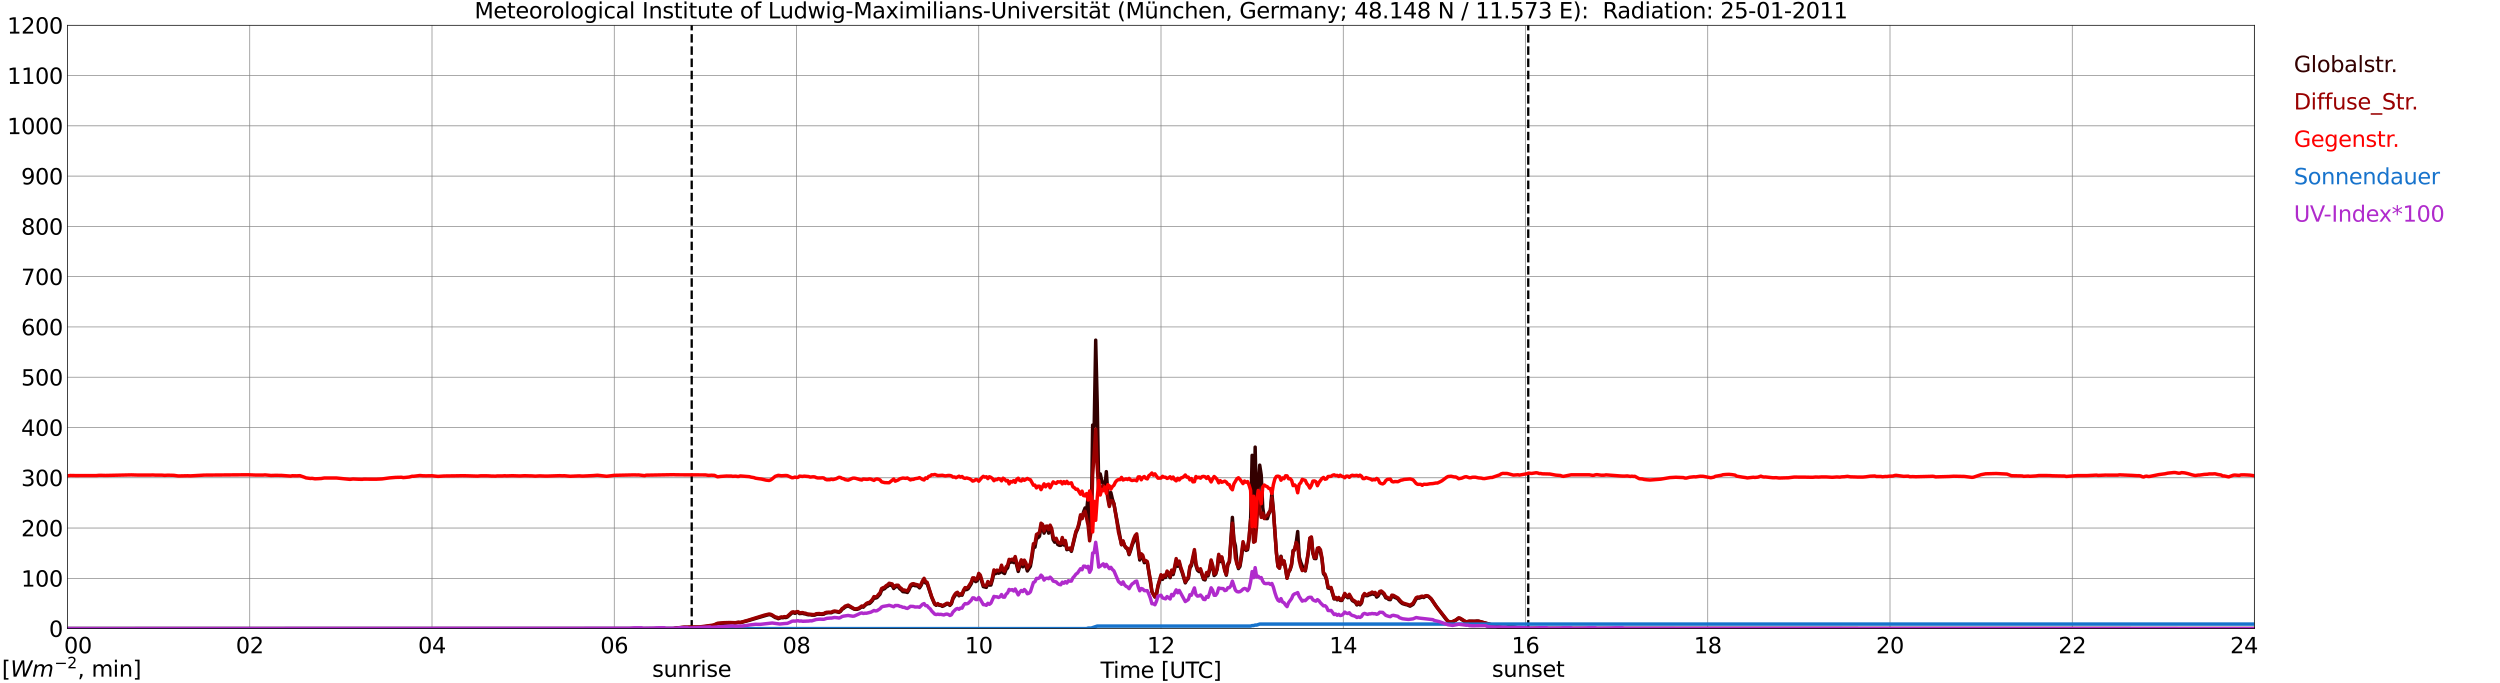 <?xml version="1.0" encoding="utf-8" standalone="no"?>
<!DOCTYPE svg PUBLIC "-//W3C//DTD SVG 1.1//EN"
  "http://www.w3.org/Graphics/SVG/1.1/DTD/svg11.dtd">
<svg xmlns:xlink="http://www.w3.org/1999/xlink" width="1085.4pt" height="296.64pt" viewBox="0 0 1085.4 296.64" xmlns="http://www.w3.org/2000/svg" version="1.1">
 <defs>
  <style type="text/css">*{stroke-linejoin: round; stroke-linecap: butt}</style>
 </defs>
 <g id="figure_1">
  <g id="patch_1">
   <path d="M 0 296.64 
L 1085.4 296.64 
L 1085.4 0 
L 0 0 
z
" style="fill: #ffffff"/>
  </g>
  <g id="axes_1">
   <g id="patch_2">
    <path d="M 29.306 272.909 
L 978.814 272.909 
L 978.814 10.976 
L 29.306 10.976 
z
" style="fill: #ffffff"/>
   </g>
   <g id="patch_3">
    <path d="M 978.814 272.909 
L 978.814 272.909 
L 978.814 10.976 
L 978.814 10.976 
z
" clip-path="url(#p0fefa0a0ee)" style="fill: #d3d3d3; opacity: 0.25; stroke: #d3d3d3; stroke-linejoin: miter"/>
   </g>
   <g id="matplotlib.axis_1">
    <g id="xtick_1">
     <g id="line2d_1">
      <path d="M 29.306 272.909 
L 29.306 10.976 
" clip-path="url(#p0fefa0a0ee)" style="fill: none; stroke: #808080; stroke-width: 0.3; stroke-linecap: square"/>
     </g>
     <g id="line2d_2"/>
     <g id="text_1">
      <!--    00 -->
      <g transform="translate(18.733 283.627) scale(0.095 -0.095)">
       <defs>
        <path id="DejaVuSans-20" transform="scale(0.016)"/>
        <path id="DejaVuSans-30" d="M 2034 4250 
Q 1547 4250 1301 3770 
Q 1056 3291 1056 2328 
Q 1056 1369 1301 889 
Q 1547 409 2034 409 
Q 2525 409 2770 889 
Q 3016 1369 3016 2328 
Q 3016 3291 2770 3770 
Q 2525 4250 2034 4250 
z
M 2034 4750 
Q 2819 4750 3233 4129 
Q 3647 3509 3647 2328 
Q 3647 1150 3233 529 
Q 2819 -91 2034 -91 
Q 1250 -91 836 529 
Q 422 1150 422 2328 
Q 422 3509 836 4129 
Q 1250 4750 2034 4750 
z
" transform="scale(0.016)"/>
       </defs>
       <use xlink:href="#DejaVuSans-20"/>
       <use xlink:href="#DejaVuSans-20" transform="translate(31.787 0)"/>
       <use xlink:href="#DejaVuSans-20" transform="translate(63.574 0)"/>
       <use xlink:href="#DejaVuSans-30" transform="translate(95.361 0)"/>
       <use xlink:href="#DejaVuSans-30" transform="translate(158.984 0)"/>
      </g>
     </g>
    </g>
    <g id="xtick_2">
     <g id="line2d_3">
      <path d="M 108.431 272.909 
L 108.431 10.976 
" clip-path="url(#p0fefa0a0ee)" style="fill: none; stroke: #808080; stroke-width: 0.3; stroke-linecap: square"/>
     </g>
     <g id="line2d_4"/>
     <g id="text_2">
      <!-- 02 -->
      <g transform="translate(102.387 283.627) scale(0.095 -0.095)">
       <defs>
        <path id="DejaVuSans-32" d="M 1228 531 
L 3431 531 
L 3431 0 
L 469 0 
L 469 531 
Q 828 903 1448 1529 
Q 2069 2156 2228 2338 
Q 2531 2678 2651 2914 
Q 2772 3150 2772 3378 
Q 2772 3750 2511 3984 
Q 2250 4219 1831 4219 
Q 1534 4219 1204 4116 
Q 875 4013 500 3803 
L 500 4441 
Q 881 4594 1212 4672 
Q 1544 4750 1819 4750 
Q 2544 4750 2975 4387 
Q 3406 4025 3406 3419 
Q 3406 3131 3298 2873 
Q 3191 2616 2906 2266 
Q 2828 2175 2409 1742 
Q 1991 1309 1228 531 
z
" transform="scale(0.016)"/>
       </defs>
       <use xlink:href="#DejaVuSans-30"/>
       <use xlink:href="#DejaVuSans-32" transform="translate(63.623 0)"/>
      </g>
     </g>
    </g>
    <g id="xtick_3">
     <g id="line2d_5">
      <path d="M 187.557 272.909 
L 187.557 10.976 
" clip-path="url(#p0fefa0a0ee)" style="fill: none; stroke: #808080; stroke-width: 0.3; stroke-linecap: square"/>
     </g>
     <g id="line2d_6"/>
     <g id="text_3">
      <!-- 04 -->
      <g transform="translate(181.513 283.627) scale(0.095 -0.095)">
       <defs>
        <path id="DejaVuSans-34" d="M 2419 4116 
L 825 1625 
L 2419 1625 
L 2419 4116 
z
M 2253 4666 
L 3047 4666 
L 3047 1625 
L 3713 1625 
L 3713 1100 
L 3047 1100 
L 3047 0 
L 2419 0 
L 2419 1100 
L 313 1100 
L 313 1709 
L 2253 4666 
z
" transform="scale(0.016)"/>
       </defs>
       <use xlink:href="#DejaVuSans-30"/>
       <use xlink:href="#DejaVuSans-34" transform="translate(63.623 0)"/>
      </g>
     </g>
    </g>
    <g id="xtick_4">
     <g id="line2d_7">
      <path d="M 266.683 272.909 
L 266.683 10.976 
" clip-path="url(#p0fefa0a0ee)" style="fill: none; stroke: #808080; stroke-width: 0.3; stroke-linecap: square"/>
     </g>
     <g id="line2d_8"/>
     <g id="text_4">
      <!-- 06 -->
      <g transform="translate(260.638 283.627) scale(0.095 -0.095)">
       <defs>
        <path id="DejaVuSans-36" d="M 2113 2584 
Q 1688 2584 1439 2293 
Q 1191 2003 1191 1497 
Q 1191 994 1439 701 
Q 1688 409 2113 409 
Q 2538 409 2786 701 
Q 3034 994 3034 1497 
Q 3034 2003 2786 2293 
Q 2538 2584 2113 2584 
z
M 3366 4563 
L 3366 3988 
Q 3128 4100 2886 4159 
Q 2644 4219 2406 4219 
Q 1781 4219 1451 3797 
Q 1122 3375 1075 2522 
Q 1259 2794 1537 2939 
Q 1816 3084 2150 3084 
Q 2853 3084 3261 2657 
Q 3669 2231 3669 1497 
Q 3669 778 3244 343 
Q 2819 -91 2113 -91 
Q 1303 -91 875 529 
Q 447 1150 447 2328 
Q 447 3434 972 4092 
Q 1497 4750 2381 4750 
Q 2619 4750 2861 4703 
Q 3103 4656 3366 4563 
z
" transform="scale(0.016)"/>
       </defs>
       <use xlink:href="#DejaVuSans-30"/>
       <use xlink:href="#DejaVuSans-36" transform="translate(63.623 0)"/>
      </g>
     </g>
    </g>
    <g id="xtick_5">
     <g id="line2d_9">
      <path d="M 345.808 272.909 
L 345.808 10.976 
" clip-path="url(#p0fefa0a0ee)" style="fill: none; stroke: #808080; stroke-width: 0.3; stroke-linecap: square"/>
     </g>
     <g id="line2d_10"/>
     <g id="text_5">
      <!-- 08 -->
      <g transform="translate(339.764 283.627) scale(0.095 -0.095)">
       <defs>
        <path id="DejaVuSans-38" d="M 2034 2216 
Q 1584 2216 1326 1975 
Q 1069 1734 1069 1313 
Q 1069 891 1326 650 
Q 1584 409 2034 409 
Q 2484 409 2743 651 
Q 3003 894 3003 1313 
Q 3003 1734 2745 1975 
Q 2488 2216 2034 2216 
z
M 1403 2484 
Q 997 2584 770 2862 
Q 544 3141 544 3541 
Q 544 4100 942 4425 
Q 1341 4750 2034 4750 
Q 2731 4750 3128 4425 
Q 3525 4100 3525 3541 
Q 3525 3141 3298 2862 
Q 3072 2584 2669 2484 
Q 3125 2378 3379 2068 
Q 3634 1759 3634 1313 
Q 3634 634 3220 271 
Q 2806 -91 2034 -91 
Q 1263 -91 848 271 
Q 434 634 434 1313 
Q 434 1759 690 2068 
Q 947 2378 1403 2484 
z
M 1172 3481 
Q 1172 3119 1398 2916 
Q 1625 2713 2034 2713 
Q 2441 2713 2670 2916 
Q 2900 3119 2900 3481 
Q 2900 3844 2670 4047 
Q 2441 4250 2034 4250 
Q 1625 4250 1398 4047 
Q 1172 3844 1172 3481 
z
" transform="scale(0.016)"/>
       </defs>
       <use xlink:href="#DejaVuSans-30"/>
       <use xlink:href="#DejaVuSans-38" transform="translate(63.623 0)"/>
      </g>
     </g>
    </g>
    <g id="xtick_6">
     <g id="line2d_11">
      <path d="M 424.934 272.909 
L 424.934 10.976 
" clip-path="url(#p0fefa0a0ee)" style="fill: none; stroke: #808080; stroke-width: 0.3; stroke-linecap: square"/>
     </g>
     <g id="line2d_12"/>
     <g id="text_6">
      <!-- 10 -->
      <g transform="translate(418.89 283.627) scale(0.095 -0.095)">
       <defs>
        <path id="DejaVuSans-31" d="M 794 531 
L 1825 531 
L 1825 4091 
L 703 3866 
L 703 4441 
L 1819 4666 
L 2450 4666 
L 2450 531 
L 3481 531 
L 3481 0 
L 794 0 
L 794 531 
z
" transform="scale(0.016)"/>
       </defs>
       <use xlink:href="#DejaVuSans-31"/>
       <use xlink:href="#DejaVuSans-30" transform="translate(63.623 0)"/>
      </g>
     </g>
    </g>
    <g id="xtick_7">
     <g id="line2d_13">
      <path d="M 504.06 272.909 
L 504.06 10.976 
" clip-path="url(#p0fefa0a0ee)" style="fill: none; stroke: #808080; stroke-width: 0.3; stroke-linecap: square"/>
     </g>
     <g id="line2d_14"/>
     <g id="text_7">
      <!-- 12 -->
      <g transform="translate(498.015 283.627) scale(0.095 -0.095)">
       <use xlink:href="#DejaVuSans-31"/>
       <use xlink:href="#DejaVuSans-32" transform="translate(63.623 0)"/>
      </g>
     </g>
    </g>
    <g id="xtick_8">
     <g id="line2d_15">
      <path d="M 583.185 272.909 
L 583.185 10.976 
" clip-path="url(#p0fefa0a0ee)" style="fill: none; stroke: #808080; stroke-width: 0.3; stroke-linecap: square"/>
     </g>
     <g id="line2d_16"/>
     <g id="text_8">
      <!-- 14 -->
      <g transform="translate(577.141 283.627) scale(0.095 -0.095)">
       <use xlink:href="#DejaVuSans-31"/>
       <use xlink:href="#DejaVuSans-34" transform="translate(63.623 0)"/>
      </g>
     </g>
    </g>
    <g id="xtick_9">
     <g id="line2d_17">
      <path d="M 662.311 272.909 
L 662.311 10.976 
" clip-path="url(#p0fefa0a0ee)" style="fill: none; stroke: #808080; stroke-width: 0.3; stroke-linecap: square"/>
     </g>
     <g id="line2d_18"/>
     <g id="text_9">
      <!-- 16 -->
      <g transform="translate(656.267 283.627) scale(0.095 -0.095)">
       <use xlink:href="#DejaVuSans-31"/>
       <use xlink:href="#DejaVuSans-36" transform="translate(63.623 0)"/>
      </g>
     </g>
    </g>
    <g id="xtick_10">
     <g id="line2d_19">
      <path d="M 741.437 272.909 
L 741.437 10.976 
" clip-path="url(#p0fefa0a0ee)" style="fill: none; stroke: #808080; stroke-width: 0.3; stroke-linecap: square"/>
     </g>
     <g id="line2d_20"/>
     <g id="text_10">
      <!-- 18 -->
      <g transform="translate(735.392 283.627) scale(0.095 -0.095)">
       <use xlink:href="#DejaVuSans-31"/>
       <use xlink:href="#DejaVuSans-38" transform="translate(63.623 0)"/>
      </g>
     </g>
    </g>
    <g id="xtick_11">
     <g id="line2d_21">
      <path d="M 820.562 272.909 
L 820.562 10.976 
" clip-path="url(#p0fefa0a0ee)" style="fill: none; stroke: #808080; stroke-width: 0.3; stroke-linecap: square"/>
     </g>
     <g id="line2d_22"/>
     <g id="text_11">
      <!-- 20 -->
      <g transform="translate(814.518 283.627) scale(0.095 -0.095)">
       <use xlink:href="#DejaVuSans-32"/>
       <use xlink:href="#DejaVuSans-30" transform="translate(63.623 0)"/>
      </g>
     </g>
    </g>
    <g id="xtick_12">
     <g id="line2d_23">
      <path d="M 899.688 272.909 
L 899.688 10.976 
" clip-path="url(#p0fefa0a0ee)" style="fill: none; stroke: #808080; stroke-width: 0.3; stroke-linecap: square"/>
     </g>
     <g id="line2d_24"/>
     <g id="text_12">
      <!-- 22 -->
      <g transform="translate(893.644 283.627) scale(0.095 -0.095)">
       <use xlink:href="#DejaVuSans-32"/>
       <use xlink:href="#DejaVuSans-32" transform="translate(63.623 0)"/>
      </g>
     </g>
    </g>
    <g id="xtick_13">
     <g id="line2d_25">
      <path d="M 978.814 272.909 
L 978.814 10.976 
" clip-path="url(#p0fefa0a0ee)" style="fill: none; stroke: #808080; stroke-width: 0.3; stroke-linecap: square"/>
     </g>
     <g id="line2d_26"/>
     <g id="text_13">
      <!-- 24    -->
      <g transform="translate(968.241 283.627) scale(0.095 -0.095)">
       <use xlink:href="#DejaVuSans-32"/>
       <use xlink:href="#DejaVuSans-34" transform="translate(63.623 0)"/>
       <use xlink:href="#DejaVuSans-20" transform="translate(127.246 0)"/>
       <use xlink:href="#DejaVuSans-20" transform="translate(159.033 0)"/>
       <use xlink:href="#DejaVuSans-20" transform="translate(190.82 0)"/>
      </g>
     </g>
    </g>
    <g id="text_14">
     <!-- Time [UTC] -->
     <g transform="translate(477.806 294.322) scale(0.095 -0.095)">
      <defs>
       <path id="DejaVuSans-54" d="M -19 4666 
L 3928 4666 
L 3928 4134 
L 2272 4134 
L 2272 0 
L 1638 0 
L 1638 4134 
L -19 4134 
L -19 4666 
z
" transform="scale(0.016)"/>
       <path id="DejaVuSans-69" d="M 603 3500 
L 1178 3500 
L 1178 0 
L 603 0 
L 603 3500 
z
M 603 4863 
L 1178 4863 
L 1178 4134 
L 603 4134 
L 603 4863 
z
" transform="scale(0.016)"/>
       <path id="DejaVuSans-6d" d="M 3328 2828 
Q 3544 3216 3844 3400 
Q 4144 3584 4550 3584 
Q 5097 3584 5394 3201 
Q 5691 2819 5691 2113 
L 5691 0 
L 5113 0 
L 5113 2094 
Q 5113 2597 4934 2840 
Q 4756 3084 4391 3084 
Q 3944 3084 3684 2787 
Q 3425 2491 3425 1978 
L 3425 0 
L 2847 0 
L 2847 2094 
Q 2847 2600 2669 2842 
Q 2491 3084 2119 3084 
Q 1678 3084 1418 2786 
Q 1159 2488 1159 1978 
L 1159 0 
L 581 0 
L 581 3500 
L 1159 3500 
L 1159 2956 
Q 1356 3278 1631 3431 
Q 1906 3584 2284 3584 
Q 2666 3584 2933 3390 
Q 3200 3197 3328 2828 
z
" transform="scale(0.016)"/>
       <path id="DejaVuSans-65" d="M 3597 1894 
L 3597 1613 
L 953 1613 
Q 991 1019 1311 708 
Q 1631 397 2203 397 
Q 2534 397 2845 478 
Q 3156 559 3463 722 
L 3463 178 
Q 3153 47 2828 -22 
Q 2503 -91 2169 -91 
Q 1331 -91 842 396 
Q 353 884 353 1716 
Q 353 2575 817 3079 
Q 1281 3584 2069 3584 
Q 2775 3584 3186 3129 
Q 3597 2675 3597 1894 
z
M 3022 2063 
Q 3016 2534 2758 2815 
Q 2500 3097 2075 3097 
Q 1594 3097 1305 2825 
Q 1016 2553 972 2059 
L 3022 2063 
z
" transform="scale(0.016)"/>
       <path id="DejaVuSans-5b" d="M 550 4863 
L 1875 4863 
L 1875 4416 
L 1125 4416 
L 1125 -397 
L 1875 -397 
L 1875 -844 
L 550 -844 
L 550 4863 
z
" transform="scale(0.016)"/>
       <path id="DejaVuSans-55" d="M 556 4666 
L 1191 4666 
L 1191 1831 
Q 1191 1081 1462 751 
Q 1734 422 2344 422 
Q 2950 422 3222 751 
Q 3494 1081 3494 1831 
L 3494 4666 
L 4128 4666 
L 4128 1753 
Q 4128 841 3676 375 
Q 3225 -91 2344 -91 
Q 1459 -91 1007 375 
Q 556 841 556 1753 
L 556 4666 
z
" transform="scale(0.016)"/>
       <path id="DejaVuSans-43" d="M 4122 4306 
L 4122 3641 
Q 3803 3938 3442 4084 
Q 3081 4231 2675 4231 
Q 1875 4231 1450 3742 
Q 1025 3253 1025 2328 
Q 1025 1406 1450 917 
Q 1875 428 2675 428 
Q 3081 428 3442 575 
Q 3803 722 4122 1019 
L 4122 359 
Q 3791 134 3420 21 
Q 3050 -91 2638 -91 
Q 1578 -91 968 557 
Q 359 1206 359 2328 
Q 359 3453 968 4101 
Q 1578 4750 2638 4750 
Q 3056 4750 3426 4639 
Q 3797 4528 4122 4306 
z
" transform="scale(0.016)"/>
       <path id="DejaVuSans-5d" d="M 1947 4863 
L 1947 -844 
L 622 -844 
L 622 -397 
L 1369 -397 
L 1369 4416 
L 622 4416 
L 622 4863 
L 1947 4863 
z
" transform="scale(0.016)"/>
      </defs>
      <use xlink:href="#DejaVuSans-54"/>
      <use xlink:href="#DejaVuSans-69" transform="translate(57.959 0)"/>
      <use xlink:href="#DejaVuSans-6d" transform="translate(85.742 0)"/>
      <use xlink:href="#DejaVuSans-65" transform="translate(183.154 0)"/>
      <use xlink:href="#DejaVuSans-20" transform="translate(244.678 0)"/>
      <use xlink:href="#DejaVuSans-5b" transform="translate(276.465 0)"/>
      <use xlink:href="#DejaVuSans-55" transform="translate(315.479 0)"/>
      <use xlink:href="#DejaVuSans-54" transform="translate(388.672 0)"/>
      <use xlink:href="#DejaVuSans-43" transform="translate(443.881 0)"/>
      <use xlink:href="#DejaVuSans-5d" transform="translate(513.705 0)"/>
     </g>
    </g>
   </g>
   <g id="matplotlib.axis_2">
    <g id="ytick_1">
     <g id="line2d_27">
      <path d="M 29.306 272.909 
L 978.814 272.909 
" clip-path="url(#p0fefa0a0ee)" style="fill: none; stroke: #808080; stroke-width: 0.3; stroke-linecap: square"/>
     </g>
     <g id="line2d_28"/>
     <g id="text_15">
      <!-- 0 -->
      <g transform="translate(21.261 276.518) scale(0.095 -0.095)">
       <use xlink:href="#DejaVuSans-30"/>
      </g>
     </g>
    </g>
    <g id="ytick_2">
     <g id="line2d_29">
      <path d="M 29.306 251.081 
L 978.814 251.081 
" clip-path="url(#p0fefa0a0ee)" style="fill: none; stroke: #808080; stroke-width: 0.3; stroke-linecap: square"/>
     </g>
     <g id="line2d_30"/>
     <g id="text_16">
      <!-- 100 -->
      <g transform="translate(9.173 254.69) scale(0.095 -0.095)">
       <use xlink:href="#DejaVuSans-31"/>
       <use xlink:href="#DejaVuSans-30" transform="translate(63.623 0)"/>
       <use xlink:href="#DejaVuSans-30" transform="translate(127.246 0)"/>
      </g>
     </g>
    </g>
    <g id="ytick_3">
     <g id="line2d_31">
      <path d="M 29.306 229.253 
L 978.814 229.253 
" clip-path="url(#p0fefa0a0ee)" style="fill: none; stroke: #808080; stroke-width: 0.3; stroke-linecap: square"/>
     </g>
     <g id="line2d_32"/>
     <g id="text_17">
      <!-- 200 -->
      <g transform="translate(9.173 232.863) scale(0.095 -0.095)">
       <use xlink:href="#DejaVuSans-32"/>
       <use xlink:href="#DejaVuSans-30" transform="translate(63.623 0)"/>
       <use xlink:href="#DejaVuSans-30" transform="translate(127.246 0)"/>
      </g>
     </g>
    </g>
    <g id="ytick_4">
     <g id="line2d_33">
      <path d="M 29.306 207.426 
L 978.814 207.426 
" clip-path="url(#p0fefa0a0ee)" style="fill: none; stroke: #808080; stroke-width: 0.3; stroke-linecap: square"/>
     </g>
     <g id="line2d_34"/>
     <g id="text_18">
      <!-- 300 -->
      <g transform="translate(9.173 211.035) scale(0.095 -0.095)">
       <defs>
        <path id="DejaVuSans-33" d="M 2597 2516 
Q 3050 2419 3304 2112 
Q 3559 1806 3559 1356 
Q 3559 666 3084 287 
Q 2609 -91 1734 -91 
Q 1441 -91 1130 -33 
Q 819 25 488 141 
L 488 750 
Q 750 597 1062 519 
Q 1375 441 1716 441 
Q 2309 441 2620 675 
Q 2931 909 2931 1356 
Q 2931 1769 2642 2001 
Q 2353 2234 1838 2234 
L 1294 2234 
L 1294 2753 
L 1863 2753 
Q 2328 2753 2575 2939 
Q 2822 3125 2822 3475 
Q 2822 3834 2567 4026 
Q 2313 4219 1838 4219 
Q 1578 4219 1281 4162 
Q 984 4106 628 3988 
L 628 4550 
Q 988 4650 1302 4700 
Q 1616 4750 1894 4750 
Q 2613 4750 3031 4423 
Q 3450 4097 3450 3541 
Q 3450 3153 3228 2886 
Q 3006 2619 2597 2516 
z
" transform="scale(0.016)"/>
       </defs>
       <use xlink:href="#DejaVuSans-33"/>
       <use xlink:href="#DejaVuSans-30" transform="translate(63.623 0)"/>
       <use xlink:href="#DejaVuSans-30" transform="translate(127.246 0)"/>
      </g>
     </g>
    </g>
    <g id="ytick_5">
     <g id="line2d_35">
      <path d="M 29.306 185.598 
L 978.814 185.598 
" clip-path="url(#p0fefa0a0ee)" style="fill: none; stroke: #808080; stroke-width: 0.3; stroke-linecap: square"/>
     </g>
     <g id="line2d_36"/>
     <g id="text_19">
      <!-- 400 -->
      <g transform="translate(9.173 189.207) scale(0.095 -0.095)">
       <use xlink:href="#DejaVuSans-34"/>
       <use xlink:href="#DejaVuSans-30" transform="translate(63.623 0)"/>
       <use xlink:href="#DejaVuSans-30" transform="translate(127.246 0)"/>
      </g>
     </g>
    </g>
    <g id="ytick_6">
     <g id="line2d_37">
      <path d="M 29.306 163.77 
L 978.814 163.77 
" clip-path="url(#p0fefa0a0ee)" style="fill: none; stroke: #808080; stroke-width: 0.3; stroke-linecap: square"/>
     </g>
     <g id="line2d_38"/>
     <g id="text_20">
      <!-- 500 -->
      <g transform="translate(9.173 167.379) scale(0.095 -0.095)">
       <defs>
        <path id="DejaVuSans-35" d="M 691 4666 
L 3169 4666 
L 3169 4134 
L 1269 4134 
L 1269 2991 
Q 1406 3038 1543 3061 
Q 1681 3084 1819 3084 
Q 2600 3084 3056 2656 
Q 3513 2228 3513 1497 
Q 3513 744 3044 326 
Q 2575 -91 1722 -91 
Q 1428 -91 1123 -41 
Q 819 9 494 109 
L 494 744 
Q 775 591 1075 516 
Q 1375 441 1709 441 
Q 2250 441 2565 725 
Q 2881 1009 2881 1497 
Q 2881 1984 2565 2268 
Q 2250 2553 1709 2553 
Q 1456 2553 1204 2497 
Q 953 2441 691 2322 
L 691 4666 
z
" transform="scale(0.016)"/>
       </defs>
       <use xlink:href="#DejaVuSans-35"/>
       <use xlink:href="#DejaVuSans-30" transform="translate(63.623 0)"/>
       <use xlink:href="#DejaVuSans-30" transform="translate(127.246 0)"/>
      </g>
     </g>
    </g>
    <g id="ytick_7">
     <g id="line2d_39">
      <path d="M 29.306 141.942 
L 978.814 141.942 
" clip-path="url(#p0fefa0a0ee)" style="fill: none; stroke: #808080; stroke-width: 0.3; stroke-linecap: square"/>
     </g>
     <g id="line2d_40"/>
     <g id="text_21">
      <!-- 600 -->
      <g transform="translate(9.173 145.551) scale(0.095 -0.095)">
       <use xlink:href="#DejaVuSans-36"/>
       <use xlink:href="#DejaVuSans-30" transform="translate(63.623 0)"/>
       <use xlink:href="#DejaVuSans-30" transform="translate(127.246 0)"/>
      </g>
     </g>
    </g>
    <g id="ytick_8">
     <g id="line2d_41">
      <path d="M 29.306 120.114 
L 978.814 120.114 
" clip-path="url(#p0fefa0a0ee)" style="fill: none; stroke: #808080; stroke-width: 0.3; stroke-linecap: square"/>
     </g>
     <g id="line2d_42"/>
     <g id="text_22">
      <!-- 700 -->
      <g transform="translate(9.173 123.724) scale(0.095 -0.095)">
       <defs>
        <path id="DejaVuSans-37" d="M 525 4666 
L 3525 4666 
L 3525 4397 
L 1831 0 
L 1172 0 
L 2766 4134 
L 525 4134 
L 525 4666 
z
" transform="scale(0.016)"/>
       </defs>
       <use xlink:href="#DejaVuSans-37"/>
       <use xlink:href="#DejaVuSans-30" transform="translate(63.623 0)"/>
       <use xlink:href="#DejaVuSans-30" transform="translate(127.246 0)"/>
      </g>
     </g>
    </g>
    <g id="ytick_9">
     <g id="line2d_43">
      <path d="M 29.306 98.287 
L 978.814 98.287 
" clip-path="url(#p0fefa0a0ee)" style="fill: none; stroke: #808080; stroke-width: 0.3; stroke-linecap: square"/>
     </g>
     <g id="line2d_44"/>
     <g id="text_23">
      <!-- 800 -->
      <g transform="translate(9.173 101.896) scale(0.095 -0.095)">
       <use xlink:href="#DejaVuSans-38"/>
       <use xlink:href="#DejaVuSans-30" transform="translate(63.623 0)"/>
       <use xlink:href="#DejaVuSans-30" transform="translate(127.246 0)"/>
      </g>
     </g>
    </g>
    <g id="ytick_10">
     <g id="line2d_45">
      <path d="M 29.306 76.459 
L 978.814 76.459 
" clip-path="url(#p0fefa0a0ee)" style="fill: none; stroke: #808080; stroke-width: 0.3; stroke-linecap: square"/>
     </g>
     <g id="line2d_46"/>
     <g id="text_24">
      <!-- 900 -->
      <g transform="translate(9.173 80.068) scale(0.095 -0.095)">
       <defs>
        <path id="DejaVuSans-39" d="M 703 97 
L 703 672 
Q 941 559 1184 500 
Q 1428 441 1663 441 
Q 2288 441 2617 861 
Q 2947 1281 2994 2138 
Q 2813 1869 2534 1725 
Q 2256 1581 1919 1581 
Q 1219 1581 811 2004 
Q 403 2428 403 3163 
Q 403 3881 828 4315 
Q 1253 4750 1959 4750 
Q 2769 4750 3195 4129 
Q 3622 3509 3622 2328 
Q 3622 1225 3098 567 
Q 2575 -91 1691 -91 
Q 1453 -91 1209 -44 
Q 966 3 703 97 
z
M 1959 2075 
Q 2384 2075 2632 2365 
Q 2881 2656 2881 3163 
Q 2881 3666 2632 3958 
Q 2384 4250 1959 4250 
Q 1534 4250 1286 3958 
Q 1038 3666 1038 3163 
Q 1038 2656 1286 2365 
Q 1534 2075 1959 2075 
z
" transform="scale(0.016)"/>
       </defs>
       <use xlink:href="#DejaVuSans-39"/>
       <use xlink:href="#DejaVuSans-30" transform="translate(63.623 0)"/>
       <use xlink:href="#DejaVuSans-30" transform="translate(127.246 0)"/>
      </g>
     </g>
    </g>
    <g id="ytick_11">
     <g id="line2d_47">
      <path d="M 29.306 54.631 
L 978.814 54.631 
" clip-path="url(#p0fefa0a0ee)" style="fill: none; stroke: #808080; stroke-width: 0.3; stroke-linecap: square"/>
     </g>
     <g id="line2d_48"/>
     <g id="text_25">
      <!-- 1000 -->
      <g transform="translate(3.128 58.24) scale(0.095 -0.095)">
       <use xlink:href="#DejaVuSans-31"/>
       <use xlink:href="#DejaVuSans-30" transform="translate(63.623 0)"/>
       <use xlink:href="#DejaVuSans-30" transform="translate(127.246 0)"/>
       <use xlink:href="#DejaVuSans-30" transform="translate(190.869 0)"/>
      </g>
     </g>
    </g>
    <g id="ytick_12">
     <g id="line2d_49">
      <path d="M 29.306 32.803 
L 978.814 32.803 
" clip-path="url(#p0fefa0a0ee)" style="fill: none; stroke: #808080; stroke-width: 0.3; stroke-linecap: square"/>
     </g>
     <g id="line2d_50"/>
     <g id="text_26">
      <!-- 1100 -->
      <g transform="translate(3.128 36.413) scale(0.095 -0.095)">
       <use xlink:href="#DejaVuSans-31"/>
       <use xlink:href="#DejaVuSans-31" transform="translate(63.623 0)"/>
       <use xlink:href="#DejaVuSans-30" transform="translate(127.246 0)"/>
       <use xlink:href="#DejaVuSans-30" transform="translate(190.869 0)"/>
      </g>
     </g>
    </g>
    <g id="ytick_13">
     <g id="line2d_51">
      <path d="M 29.306 10.976 
L 978.814 10.976 
" clip-path="url(#p0fefa0a0ee)" style="fill: none; stroke: #808080; stroke-width: 0.3; stroke-linecap: square"/>
     </g>
     <g id="line2d_52"/>
     <g id="text_27">
      <!-- 1200 -->
      <g transform="translate(3.128 14.585) scale(0.095 -0.095)">
       <use xlink:href="#DejaVuSans-31"/>
       <use xlink:href="#DejaVuSans-32" transform="translate(63.623 0)"/>
       <use xlink:href="#DejaVuSans-30" transform="translate(127.246 0)"/>
       <use xlink:href="#DejaVuSans-30" transform="translate(190.869 0)"/>
      </g>
     </g>
    </g>
   </g>
   <g id="line2d_53">
    <path d="M 300.311 272.909 
L 300.311 10.976 
" clip-path="url(#p0fefa0a0ee)" style="fill: none; stroke-dasharray: 3.7,1.6; stroke-dashoffset: 0; stroke: #000000"/>
   </g>
   <g id="line2d_54">
    <path d="M 663.498 272.909 
L 663.498 10.976 
" clip-path="url(#p0fefa0a0ee)" style="fill: none; stroke-dasharray: 3.7,1.6; stroke-dashoffset: 0; stroke: #000000"/>
   </g>
   <g id="line2d_55">
    <path d="M 29.306 272.909 
L 292.399 272.909 
L 295.036 272.546 
L 297.014 272.383 
L 298.333 272.383 
L 303.608 272.302 
L 306.246 272.055 
L 307.564 271.809 
L 308.883 271.728 
L 310.202 271.401 
L 311.521 270.785 
L 313.499 270.621 
L 318.114 270.418 
L 318.774 270.54 
L 320.752 270.252 
L 321.411 270.335 
L 325.368 269.312 
L 326.686 268.901 
L 333.28 266.978 
L 333.94 266.854 
L 334.599 266.937 
L 335.258 267.264 
L 336.577 268.124 
L 337.236 268.288 
L 337.896 268.615 
L 339.215 268.124 
L 339.874 268.205 
L 340.533 268.041 
L 341.193 268.124 
L 341.852 267.878 
L 343.83 266.118 
L 344.49 266.035 
L 345.149 266.282 
L 345.808 265.952 
L 346.468 265.83 
L 347.127 266.404 
L 348.446 266.282 
L 349.105 266.485 
L 349.765 266.568 
L 350.424 266.812 
L 351.083 266.937 
L 351.743 266.895 
L 352.402 267.059 
L 353.721 267.059 
L 354.38 266.773 
L 355.04 266.649 
L 357.018 266.732 
L 357.677 266.649 
L 358.337 266.24 
L 359.655 265.994 
L 360.974 266.035 
L 361.634 265.666 
L 362.293 265.544 
L 362.952 265.544 
L 364.271 265.872 
L 364.93 265.422 
L 365.59 264.562 
L 366.249 264.152 
L 366.909 263.577 
L 368.227 263.045 
L 370.865 264.479 
L 371.524 264.562 
L 372.184 264.52 
L 372.843 264.315 
L 374.162 263.455 
L 374.821 263.619 
L 375.481 262.923 
L 376.14 262.39 
L 376.799 262.104 
L 377.459 262.063 
L 378.118 261.489 
L 378.777 260.753 
L 379.437 259.605 
L 380.096 259.688 
L 380.756 259.441 
L 382.074 257.968 
L 382.734 256.289 
L 383.393 255.837 
L 384.053 255.593 
L 384.712 254.897 
L 385.371 254.569 
L 386.031 253.995 
L 387.349 254.2 
L 388.009 255.51 
L 388.668 254.855 
L 389.328 254.65 
L 389.987 254.774 
L 390.646 255.634 
L 391.306 256.125 
L 391.965 256.861 
L 393.284 257.025 
L 393.943 257.23 
L 394.603 256.206 
L 395.262 254.691 
L 395.921 254.2 
L 396.581 254.037 
L 397.24 254.281 
L 397.899 254.322 
L 398.559 254.528 
L 399.218 255.224 
L 399.878 254.2 
L 400.537 252.725 
L 401.196 251.62 
L 401.856 253.094 
L 402.515 253.299 
L 404.493 259.319 
L 405.812 262.349 
L 406.471 262.8 
L 407.131 262.349 
L 407.79 262.8 
L 408.45 262.842 
L 409.109 263.25 
L 409.768 263.006 
L 411.087 262.226 
L 411.746 262.309 
L 412.406 262.842 
L 413.065 262.146 
L 413.725 259.974 
L 415.043 257.968 
L 415.703 257.682 
L 416.362 258.664 
L 417.022 258.254 
L 417.681 258.417 
L 418.34 256.739 
L 419 255.798 
L 419.659 256.001 
L 420.318 255.634 
L 421.637 253.504 
L 422.297 251.742 
L 422.956 251.825 
L 423.615 252.522 
L 424.275 252.111 
L 424.934 249.695 
L 425.593 250.35 
L 426.912 254.691 
L 428.231 255.019 
L 428.89 253.257 
L 429.55 254.037 
L 430.209 253.995 
L 430.869 251.742 
L 431.528 248.59 
L 432.187 249.082 
L 432.847 248.59 
L 433.506 248.876 
L 434.165 248.59 
L 434.825 246.541 
L 435.484 248.59 
L 436.144 248.999 
L 436.803 247.198 
L 437.462 246.582 
L 438.122 243.88 
L 438.781 244.125 
L 439.44 243.758 
L 440.1 244.249 
L 440.759 242.815 
L 442.078 248.097 
L 442.737 245.886 
L 443.397 244.249 
L 444.056 246.091 
L 444.716 244.535 
L 445.375 245.681 
L 446.034 247.894 
L 447.353 245.886 
L 448.012 242.202 
L 448.672 237.533 
L 449.331 237.574 
L 449.991 233.807 
L 450.65 233.477 
L 451.309 232.822 
L 451.969 228.605 
L 452.628 228.932 
L 453.287 231.471 
L 453.947 229.506 
L 454.606 229.096 
L 455.266 231.471 
L 455.925 229.096 
L 456.584 230.366 
L 457.244 234.337 
L 457.903 235.402 
L 458.563 234.625 
L 459.222 236.387 
L 459.881 236.753 
L 460.541 236.753 
L 461.2 234.173 
L 461.859 236.631 
L 462.519 235.197 
L 463.178 238.637 
L 464.497 238.229 
L 465.156 239.375 
L 467.134 231.227 
L 467.794 229.873 
L 468.453 227.786 
L 469.113 224.346 
L 469.772 225.043 
L 470.431 222.257 
L 471.091 220.537 
L 471.75 221.969 
L 472.409 215.583 
L 473.069 232.741 
L 473.728 229.915 
L 474.388 184.539 
L 475.047 185.155 
L 475.706 147.683 
L 476.366 174.793 
L 477.025 211.732 
L 477.685 205.754 
L 478.344 208.661 
L 479.663 211.937 
L 480.322 204.769 
L 480.981 213.863 
L 481.641 219.226 
L 482.3 213.863 
L 482.96 216.687 
L 483.619 218.776 
L 486.916 236.509 
L 487.575 235.116 
L 488.235 237 
L 488.894 237.941 
L 489.553 238.393 
L 490.213 240.809 
L 490.872 238.967 
L 491.532 236.673 
L 492.85 233.724 
L 493.51 233.15 
L 494.828 243.142 
L 495.488 241.178 
L 496.147 241.955 
L 496.807 244.29 
L 497.466 244.002 
L 498.125 244.249 
L 500.103 256.861 
L 501.422 259.197 
L 502.082 258.131 
L 502.741 254.733 
L 504.06 250.228 
L 504.719 251.537 
L 505.379 250.35 
L 506.038 250.719 
L 506.697 248.713 
L 507.357 249.368 
L 508.016 250.802 
L 508.675 248.261 
L 509.335 249.451 
L 509.994 246.87 
L 510.654 243.594 
L 511.313 245.845 
L 511.972 244.454 
L 512.632 246.951 
L 513.291 248.713 
L 514.61 253.054 
L 515.269 251.825 
L 515.929 251.129 
L 516.588 246.665 
L 517.247 245.6 
L 518.566 239.827 
L 519.226 245.517 
L 519.885 247.565 
L 520.544 248.139 
L 521.204 247.606 
L 522.522 251.537 
L 523.182 251.784 
L 523.841 249.285 
L 524.501 250.022 
L 525.16 247.606 
L 525.819 243.797 
L 526.479 246.091 
L 527.138 249.859 
L 527.797 249.285 
L 528.457 247.073 
L 529.116 241.217 
L 529.776 243.797 
L 530.435 242.038 
L 532.413 249.736 
L 533.073 245.231 
L 533.732 244.044 
L 535.051 224.632 
L 535.71 234.378 
L 536.369 237.041 
L 537.029 244.29 
L 537.688 246.87 
L 538.348 245.928 
L 539.007 241.913 
L 539.666 236.631 
L 540.326 238.146 
L 540.985 238.967 
L 541.644 238.679 
L 542.304 233.929 
L 542.963 225.573 
L 543.623 197.686 
L 544.282 230.816 
L 544.941 194.121 
L 545.601 223.936 
L 546.26 211.774 
L 546.919 201.945 
L 547.579 206.245 
L 548.238 220.455 
L 548.898 224.796 
L 549.557 225.165 
L 550.216 225.165 
L 550.876 223.117 
L 551.535 221.725 
L 552.195 213.943 
L 552.854 221.642 
L 554.173 239.99 
L 554.832 245.805 
L 555.491 246.665 
L 556.151 241.505 
L 556.81 244.74 
L 557.47 243.633 
L 558.129 246.87 
L 558.788 251.005 
L 559.448 248.508 
L 560.107 247.401 
L 560.766 245.231 
L 561.426 238.967 
L 562.085 238.761 
L 562.745 235.649 
L 563.404 230.775 
L 564.063 241.791 
L 564.723 244.085 
L 565.382 245.722 
L 566.701 247.894 
L 567.36 244.413 
L 568.02 240.03 
L 568.679 233.887 
L 569.338 233.355 
L 569.998 240.193 
L 570.657 242.487 
L 571.317 242.529 
L 571.976 238.556 
L 572.635 238.925 
L 573.295 239.827 
L 573.954 242.773 
L 574.613 249.121 
L 575.273 249.9 
L 575.932 251.742 
L 576.592 255.305 
L 577.91 255.634 
L 579.229 260.057 
L 579.889 259.729 
L 580.548 260.426 
L 581.207 259.729 
L 581.867 260.67 
L 582.526 260.711 
L 583.185 259.565 
L 583.845 258.009 
L 584.504 258.991 
L 585.164 259.524 
L 585.823 258.623 
L 587.142 260.753 
L 588.46 261.53 
L 589.12 262.637 
L 589.779 261.857 
L 590.439 262.595 
L 591.098 261.818 
L 591.757 258.95 
L 592.417 258.131 
L 593.076 258.623 
L 593.736 258.623 
L 594.395 258.254 
L 595.054 258.131 
L 595.714 257.721 
L 596.373 258.048 
L 597.032 257.885 
L 597.692 259.238 
L 598.351 258.745 
L 599.011 257.394 
L 599.67 257.188 
L 600.329 257.599 
L 600.989 258.295 
L 601.648 259.565 
L 602.307 259.729 
L 602.967 260.301 
L 603.626 260.343 
L 604.286 258.908 
L 604.945 258.991 
L 605.604 259.402 
L 606.264 259.646 
L 606.923 260.057 
L 607.582 260.917 
L 608.242 261.571 
L 608.901 262.063 
L 610.22 262.473 
L 610.879 262.595 
L 612.198 263.169 
L 613.517 262.39 
L 614.836 260.015 
L 615.495 259.646 
L 616.154 259.688 
L 617.473 259.155 
L 618.133 259.402 
L 618.792 258.95 
L 619.451 258.828 
L 620.111 258.95 
L 620.77 259.483 
L 621.429 260.179 
L 624.067 263.946 
L 628.023 269.148 
L 628.683 269.761 
L 630.001 270.089 
L 630.661 269.925 
L 631.98 269.312 
L 633.298 268.369 
L 633.958 268.532 
L 635.276 269.392 
L 635.936 269.803 
L 636.595 270.008 
L 637.914 269.761 
L 640.552 269.761 
L 641.211 269.639 
L 641.87 269.68 
L 645.827 270.746 
L 647.145 271.154 
L 647.805 271.278 
L 649.123 271.809 
L 650.442 272.138 
L 652.42 272.424 
L 657.036 272.219 
L 660.333 272.752 
L 662.311 272.832 
L 662.97 272.793 
L 663.63 272.874 
L 664.949 272.832 
L 666.267 272.832 
L 978.154 272.909 
L 978.154 272.909 
" clip-path="url(#p0fefa0a0ee)" style="fill: none; stroke: #330000; stroke-width: 1.5; stroke-linecap: square"/>
   </g>
   <g id="line2d_56">
    <path d="M 29.306 272.909 
L 292.399 272.909 
L 293.058 272.701 
L 297.014 272.282 
L 303.608 272.197 
L 309.543 271.401 
L 310.202 271.191 
L 311.521 270.604 
L 314.158 270.351 
L 316.796 270.268 
L 319.433 270.351 
L 320.093 270.183 
L 320.752 270.141 
L 321.411 270.226 
L 324.708 269.301 
L 331.961 267.035 
L 333.94 266.572 
L 334.599 266.699 
L 335.258 266.993 
L 336.577 267.832 
L 337.236 267.958 
L 337.896 268.294 
L 339.215 267.832 
L 339.874 267.917 
L 340.533 267.707 
L 341.193 267.79 
L 341.852 267.581 
L 343.83 265.734 
L 344.49 265.607 
L 345.149 265.902 
L 345.808 265.566 
L 346.468 265.524 
L 347.127 266.07 
L 348.446 265.944 
L 349.105 266.153 
L 349.765 266.238 
L 350.424 266.531 
L 353.062 266.825 
L 353.721 266.784 
L 354.38 266.448 
L 355.699 266.363 
L 356.359 266.531 
L 357.677 266.363 
L 358.337 265.985 
L 358.996 265.817 
L 360.974 265.775 
L 361.634 265.439 
L 362.293 265.271 
L 363.612 265.481 
L 364.271 265.649 
L 364.93 265.188 
L 365.59 264.224 
L 366.249 263.802 
L 366.909 263.174 
L 368.227 262.711 
L 370.865 264.265 
L 371.524 264.348 
L 372.843 264.055 
L 374.162 263.088 
L 374.821 263.257 
L 376.14 261.997 
L 376.799 261.661 
L 377.459 261.537 
L 378.118 260.949 
L 378.777 260.192 
L 379.437 259.018 
L 380.096 259.144 
L 380.756 258.932 
L 381.415 258.053 
L 382.074 257.381 
L 382.734 255.534 
L 383.393 255.156 
L 384.053 254.947 
L 384.712 254.274 
L 385.371 253.897 
L 386.031 253.225 
L 387.349 253.519 
L 388.009 254.903 
L 388.668 254.233 
L 389.328 254.065 
L 389.987 254.106 
L 390.646 254.988 
L 391.306 255.449 
L 391.965 256.163 
L 392.624 256.163 
L 393.943 256.584 
L 394.603 255.534 
L 395.262 254.021 
L 395.921 253.519 
L 396.581 253.393 
L 397.24 253.644 
L 398.559 253.938 
L 399.218 254.652 
L 399.878 253.644 
L 400.537 252.133 
L 401.196 251.083 
L 401.856 252.469 
L 402.515 252.805 
L 404.493 259.059 
L 405.812 262.124 
L 406.471 262.543 
L 407.131 262.041 
L 407.79 262.586 
L 408.45 262.543 
L 409.109 262.92 
L 409.768 262.669 
L 411.087 261.914 
L 411.746 261.956 
L 412.406 262.543 
L 413.065 261.788 
L 413.725 259.563 
L 414.384 258.304 
L 415.043 257.463 
L 415.703 257.13 
L 416.362 258.221 
L 417.022 257.8 
L 417.681 257.968 
L 418.34 256.163 
L 419 255.113 
L 419.659 255.281 
L 420.318 254.862 
L 421.637 252.764 
L 422.297 250.874 
L 422.956 250.874 
L 423.615 251.756 
L 424.275 251.378 
L 424.934 248.944 
L 425.593 249.656 
L 426.912 254.065 
L 427.572 254.233 
L 428.231 254.274 
L 428.89 252.469 
L 429.55 253.31 
L 430.209 253.225 
L 430.869 250.747 
L 431.528 247.431 
L 432.187 248.145 
L 432.847 247.517 
L 433.506 247.853 
L 434.165 247.558 
L 434.825 245.375 
L 435.484 247.558 
L 436.144 248.019 
L 436.803 246.089 
L 437.462 245.417 
L 438.122 242.856 
L 438.781 243.066 
L 439.44 242.773 
L 440.1 243.275 
L 440.759 241.638 
L 442.078 247.263 
L 442.737 244.871 
L 443.397 243.066 
L 444.056 244.956 
L 444.716 243.192 
L 445.375 244.325 
L 446.034 246.676 
L 447.353 244.62 
L 448.012 240.8 
L 448.672 236.057 
L 449.331 236.057 
L 449.991 232.028 
L 450.65 231.648 
L 451.309 231.102 
L 451.969 227.158 
L 452.628 227.662 
L 453.287 230.515 
L 453.947 228.5 
L 454.606 228.374 
L 455.266 229.969 
L 455.925 227.996 
L 456.584 229.382 
L 457.244 233.16 
L 457.903 234.252 
L 458.563 233.706 
L 459.222 235.302 
L 459.881 235.721 
L 460.541 235.93 
L 461.2 233.37 
L 461.859 235.93 
L 462.519 234.671 
L 463.178 238.113 
L 463.838 238.113 
L 464.497 237.945 
L 465.156 238.91 
L 467.134 230.642 
L 467.794 229.465 
L 468.453 227.031 
L 469.113 223.506 
L 469.772 225.185 
L 470.431 222.834 
L 471.091 221.952 
L 472.409 228.123 
L 473.069 234.798 
L 473.728 230.683 
L 474.388 206.127 
L 475.047 197.06 
L 475.706 186.314 
L 476.366 202.56 
L 477.025 213.011 
L 477.685 211.71 
L 478.344 211.416 
L 479.003 210.828 
L 479.663 212.297 
L 480.322 211.837 
L 480.981 216.622 
L 481.641 219.896 
L 482.3 217.294 
L 482.96 217.503 
L 483.619 218.636 
L 484.938 226.571 
L 485.597 231.019 
L 486.916 236.393 
L 487.575 234.798 
L 488.235 236.812 
L 488.894 237.694 
L 489.553 238.072 
L 490.213 240.464 
L 492.191 233.999 
L 492.85 232.488 
L 493.51 231.774 
L 494.828 242.269 
L 495.488 240.423 
L 496.147 241.051 
L 496.807 243.529 
L 497.466 243.361 
L 498.125 243.821 
L 498.785 248.145 
L 499.444 251.673 
L 500.103 256.793 
L 500.763 258.094 
L 501.422 259.144 
L 502.082 257.885 
L 502.741 254.148 
L 504.06 249.531 
L 504.719 250.791 
L 505.379 249.699 
L 506.038 250.077 
L 506.697 247.936 
L 507.357 248.776 
L 508.016 250.287 
L 508.675 247.517 
L 509.335 248.649 
L 509.994 246.048 
L 510.654 242.52 
L 511.313 244.998 
L 511.972 243.612 
L 512.632 246.257 
L 513.291 248.145 
L 514.61 252.596 
L 515.269 251.419 
L 515.929 250.581 
L 516.588 245.921 
L 517.247 244.913 
L 518.566 238.617 
L 519.226 244.62 
L 519.885 246.927 
L 520.544 247.431 
L 521.204 246.927 
L 522.522 251 
L 523.182 251.21 
L 523.841 248.564 
L 524.501 249.322 
L 525.16 246.886 
L 525.819 243.107 
L 526.479 245.375 
L 527.138 249.195 
L 527.797 248.859 
L 528.457 246.676 
L 529.116 240.674 
L 529.776 243.151 
L 530.435 241.765 
L 531.754 247.977 
L 532.413 249.405 
L 533.073 244.744 
L 533.732 243.78 
L 535.051 227.158 
L 536.369 242.269 
L 537.029 244.913 
L 537.688 246.299 
L 538.348 244.998 
L 539.007 240.505 
L 539.666 235.175 
L 540.326 237.441 
L 540.985 238.491 
L 541.644 237.945 
L 542.304 233.202 
L 542.963 225.521 
L 543.623 227.704 
L 544.282 235.426 
L 544.941 235.049 
L 545.601 228.123 
L 546.26 215.111 
L 546.919 220.902 
L 547.579 224.639 
L 548.238 222.792 
L 548.898 225.143 
L 549.557 224.093 
L 550.216 223.757 
L 550.876 222.498 
L 551.535 221.659 
L 552.195 216.034 
L 552.854 221.574 
L 554.173 240.296 
L 554.832 245.962 
L 555.491 246.635 
L 556.151 241.85 
L 556.81 244.83 
L 557.47 243.529 
L 558.129 246.844 
L 558.788 251.042 
L 559.448 248.313 
L 560.107 247.18 
L 560.766 244.62 
L 561.426 239.373 
L 562.085 238.491 
L 562.745 235.511 
L 563.404 236.727 
L 564.063 243.275 
L 564.723 246.004 
L 565.382 247.726 
L 566.042 247.348 
L 566.701 247.6 
L 568.02 239.582 
L 568.679 233.58 
L 569.338 233.119 
L 569.998 239.877 
L 570.657 242.184 
L 571.317 241.974 
L 571.976 237.987 
L 572.635 237.777 
L 573.295 238.7 
L 573.954 242.228 
L 574.613 248.691 
L 575.273 249.278 
L 575.932 251.293 
L 576.592 254.862 
L 577.251 255.071 
L 577.91 255.071 
L 579.229 259.814 
L 579.889 259.354 
L 580.548 260.109 
L 581.207 259.395 
L 581.867 260.36 
L 582.526 260.445 
L 583.185 259.269 
L 583.845 257.632 
L 584.504 258.555 
L 585.164 259.059 
L 585.823 258.009 
L 587.142 260.319 
L 588.46 261.115 
L 589.12 262.25 
L 589.779 261.368 
L 590.439 262.165 
L 591.098 261.495 
L 591.757 258.599 
L 592.417 257.675 
L 593.076 258.262 
L 593.736 258.177 
L 594.395 257.632 
L 595.054 257.507 
L 595.714 257.044 
L 596.373 257.422 
L 597.032 257.212 
L 597.692 258.472 
L 598.351 258.009 
L 599.011 256.793 
L 599.67 256.584 
L 600.329 257.086 
L 600.989 257.758 
L 601.648 259.059 
L 602.307 259.312 
L 602.967 259.814 
L 603.626 259.899 
L 604.286 258.387 
L 604.945 258.472 
L 606.923 259.605 
L 608.242 261.115 
L 608.901 261.661 
L 609.561 261.956 
L 611.539 262.543 
L 612.198 262.752 
L 613.517 261.873 
L 614.836 259.478 
L 615.495 259.186 
L 616.154 259.269 
L 616.814 258.976 
L 617.473 258.808 
L 618.133 259.101 
L 618.792 258.681 
L 619.451 258.599 
L 620.111 258.808 
L 621.429 260.024 
L 623.408 263.088 
L 628.683 269.722 
L 629.342 269.973 
L 630.001 270.014 
L 630.661 269.846 
L 631.98 269.218 
L 633.298 268.253 
L 633.958 268.421 
L 636.595 270.014 
L 637.914 269.68 
L 639.892 269.722 
L 641.87 269.68 
L 645.167 270.604 
L 647.145 271.191 
L 647.805 271.318 
L 649.123 271.863 
L 650.442 272.197 
L 651.102 272.282 
L 651.761 272.492 
L 653.739 272.492 
L 655.058 272.197 
L 657.695 272.365 
L 659.014 272.66 
L 664.289 272.909 
L 666.927 272.828 
L 669.564 272.909 
L 978.154 272.909 
L 978.154 272.909 
" clip-path="url(#p0fefa0a0ee)" style="fill: none; stroke: #990000; stroke-width: 1.5; stroke-linecap: square"/>
   </g>
   <g id="line2d_57">
    <path d="M 29.306 206.563 
L 30.625 206.437 
L 32.603 206.476 
L 41.834 206.474 
L 43.153 206.356 
L 44.472 206.382 
L 45.79 206.417 
L 57 206.177 
L 59.637 206.249 
L 65.572 206.251 
L 66.231 206.212 
L 67.55 206.288 
L 70.187 206.273 
L 71.506 206.382 
L 72.825 206.301 
L 75.462 206.369 
L 76.781 206.555 
L 77.441 206.64 
L 81.397 206.552 
L 82.716 206.603 
L 88.65 206.271 
L 98.541 206.199 
L 99.86 206.188 
L 102.497 206.164 
L 107.772 206.131 
L 111.069 206.256 
L 114.366 206.247 
L 115.025 206.181 
L 117.663 206.426 
L 119.641 206.367 
L 122.278 206.404 
L 126.235 206.696 
L 126.894 206.546 
L 128.872 206.59 
L 130.191 206.513 
L 132.169 207.194 
L 132.829 207.478 
L 134.807 207.733 
L 135.466 207.674 
L 136.785 207.888 
L 139.422 207.757 
L 140.741 207.532 
L 146.016 207.522 
L 151.951 208.128 
L 153.269 207.952 
L 155.247 208.059 
L 157.226 208.124 
L 157.885 208.024 
L 163.16 208.059 
L 165.798 207.936 
L 169.094 207.482 
L 171.732 207.268 
L 174.37 207.203 
L 175.029 207.358 
L 176.348 207.247 
L 177.666 207.102 
L 178.985 206.758 
L 179.645 206.777 
L 182.282 206.45 
L 183.601 206.563 
L 184.92 206.598 
L 187.557 206.55 
L 189.535 206.769 
L 190.195 206.827 
L 192.832 206.653 
L 198.767 206.574 
L 200.745 206.528 
L 202.723 206.563 
L 207.339 206.71 
L 208.657 206.579 
L 211.954 206.585 
L 213.273 206.681 
L 215.251 206.716 
L 215.91 206.616 
L 217.889 206.644 
L 219.207 206.548 
L 219.867 206.622 
L 222.504 206.533 
L 225.801 206.644 
L 227.779 206.531 
L 229.098 206.579 
L 231.076 206.62 
L 232.395 206.718 
L 234.373 206.605 
L 236.351 206.677 
L 237.67 206.69 
L 242.945 206.517 
L 244.264 206.583 
L 244.923 206.533 
L 247.561 206.771 
L 251.517 206.603 
L 252.836 206.703 
L 257.451 206.483 
L 259.43 206.328 
L 263.386 206.782 
L 265.364 206.539 
L 266.683 206.369 
L 273.936 206.212 
L 275.255 206.181 
L 276.573 206.223 
L 277.233 206.197 
L 278.552 206.349 
L 279.87 206.511 
L 280.53 206.299 
L 292.399 206.092 
L 293.717 206.146 
L 306.246 206.188 
L 307.564 206.389 
L 308.883 206.317 
L 310.202 206.387 
L 311.521 207.017 
L 312.839 206.849 
L 315.477 206.666 
L 316.796 206.699 
L 317.455 206.672 
L 318.114 206.81 
L 319.433 206.729 
L 320.093 206.856 
L 320.752 206.856 
L 321.411 206.633 
L 325.368 206.947 
L 326.027 207.144 
L 327.346 207.362 
L 328.005 207.611 
L 330.643 208.004 
L 332.621 208.465 
L 333.94 208.606 
L 334.599 208.36 
L 335.258 207.906 
L 336.577 206.803 
L 337.896 206.371 
L 339.215 206.557 
L 341.193 206.439 
L 341.852 206.509 
L 343.83 207.421 
L 344.49 207.367 
L 345.149 207.116 
L 345.808 207.334 
L 346.468 207.244 
L 347.127 206.714 
L 348.446 206.849 
L 349.105 206.723 
L 351.083 206.891 
L 351.743 207.129 
L 353.062 206.998 
L 353.721 207.054 
L 354.38 207.353 
L 355.04 207.517 
L 356.359 207.493 
L 357.018 207.447 
L 357.677 207.519 
L 358.337 208.089 
L 358.996 208.305 
L 360.315 208.275 
L 360.974 208.041 
L 361.634 208.227 
L 362.952 207.869 
L 364.271 207.205 
L 364.93 207.329 
L 365.59 207.701 
L 366.249 207.825 
L 366.909 208.227 
L 368.227 208.482 
L 370.206 207.609 
L 370.865 207.576 
L 371.524 207.679 
L 373.502 208.283 
L 374.162 208.399 
L 374.821 207.969 
L 376.14 208.117 
L 376.799 208.109 
L 377.459 207.904 
L 378.118 208.032 
L 379.437 208.571 
L 380.096 208.093 
L 380.756 207.936 
L 381.415 208.08 
L 382.074 208.351 
L 382.734 209.178 
L 384.053 209.528 
L 385.371 209.578 
L 386.031 209.582 
L 388.009 207.969 
L 388.668 208.912 
L 389.987 208.375 
L 390.646 207.895 
L 391.965 207.548 
L 393.284 207.685 
L 393.943 207.506 
L 395.262 208.368 
L 395.921 208.15 
L 396.581 208.128 
L 397.24 207.834 
L 398.559 207.622 
L 399.218 207.371 
L 400.537 208.172 
L 401.196 208.379 
L 401.856 207.471 
L 402.515 207.696 
L 403.175 206.832 
L 403.834 206.679 
L 404.493 206.122 
L 405.153 206.192 
L 405.812 205.976 
L 407.131 206.461 
L 408.45 206.387 
L 409.109 206.338 
L 410.428 206.616 
L 411.746 206.411 
L 412.406 206.443 
L 413.065 206.614 
L 413.725 207.135 
L 414.384 207.052 
L 415.043 207.408 
L 416.362 206.742 
L 417.022 207.164 
L 417.681 206.88 
L 418.34 207.498 
L 419 207.709 
L 419.659 207.493 
L 420.978 207.873 
L 421.637 208.29 
L 422.297 208.879 
L 422.956 208.687 
L 423.615 208.216 
L 424.275 208.299 
L 424.934 208.921 
L 426.253 207.377 
L 426.912 206.808 
L 427.572 207.146 
L 428.231 206.982 
L 428.89 207.797 
L 429.55 206.985 
L 430.209 207.266 
L 430.869 207.768 
L 431.528 208.698 
L 432.187 208.189 
L 432.847 208.244 
L 433.506 207.768 
L 434.165 207.995 
L 434.825 208.777 
L 435.484 207.615 
L 436.144 208.013 
L 436.803 208.788 
L 437.462 208.582 
L 438.122 210.078 
L 438.781 209.041 
L 439.44 209.277 
L 440.1 208.65 
L 440.759 209.431 
L 441.419 208.089 
L 442.078 207.624 
L 442.737 208.624 
L 443.397 208.818 
L 444.056 207.982 
L 444.716 208.541 
L 446.034 207.72 
L 446.694 208.089 
L 447.353 208.29 
L 448.672 210.665 
L 449.331 210.61 
L 449.991 211.826 
L 450.65 211.09 
L 451.309 211.079 
L 451.969 212.581 
L 453.287 210.071 
L 453.947 211.357 
L 454.606 210.446 
L 455.266 210.187 
L 455.925 211.767 
L 457.244 209.215 
L 457.903 209.669 
L 458.563 209.89 
L 459.222 209.139 
L 459.881 209.329 
L 460.541 209.058 
L 461.2 210.089 
L 461.859 209.111 
L 462.519 209.905 
L 463.178 208.999 
L 463.838 209.96 
L 465.156 209.615 
L 465.816 211.379 
L 466.475 211.765 
L 467.134 212.446 
L 467.794 212.383 
L 469.113 214.563 
L 469.772 213.225 
L 470.431 215.159 
L 471.091 215.277 
L 471.75 214.293 
L 472.409 217.08 
L 473.069 213.151 
L 473.728 215.55 
L 474.388 230.941 
L 475.047 217.68 
L 475.706 225.894 
L 476.366 216.36 
L 477.025 208.615 
L 477.685 214.91 
L 478.344 212.487 
L 479.003 213.048 
L 479.663 211.468 
L 480.322 214.142 
L 480.981 210.449 
L 481.641 210.964 
L 482.3 212.374 
L 482.96 211.239 
L 483.619 210.689 
L 484.278 209.298 
L 484.938 208.571 
L 485.597 208.214 
L 486.256 208.244 
L 486.916 207.277 
L 487.575 208.39 
L 488.894 207.921 
L 489.553 208.189 
L 490.213 207.701 
L 490.872 208.392 
L 491.532 208.63 
L 492.191 208.473 
L 492.85 208.436 
L 493.51 208.755 
L 494.169 207.063 
L 494.828 207.017 
L 495.488 208.312 
L 496.147 207.312 
L 496.807 206.897 
L 497.466 207.698 
L 498.125 207.91 
L 498.785 206.517 
L 499.444 206.074 
L 500.103 205.361 
L 500.763 206.301 
L 501.422 205.734 
L 502.741 207.6 
L 504.06 207.546 
L 504.719 206.795 
L 505.379 207.172 
L 506.038 207.19 
L 506.697 207.718 
L 507.357 207.48 
L 508.016 206.991 
L 508.675 207.895 
L 509.335 207.124 
L 509.994 208.266 
L 510.654 208.759 
L 511.313 207.644 
L 511.972 208.364 
L 512.632 207.543 
L 513.291 207.349 
L 513.95 206.928 
L 514.61 206.234 
L 515.269 207.161 
L 515.929 207.148 
L 516.588 208.336 
L 517.247 207.764 
L 517.907 209.204 
L 518.566 209.137 
L 519.226 206.88 
L 519.885 207.421 
L 520.544 207.181 
L 521.204 207.6 
L 521.863 206.943 
L 522.522 206.832 
L 523.182 206.989 
L 523.841 207.716 
L 524.501 206.932 
L 525.819 209.233 
L 526.479 207.914 
L 527.138 206.878 
L 527.797 207.445 
L 528.457 208.24 
L 529.116 209.628 
L 529.776 208.689 
L 530.435 209.383 
L 531.754 208.908 
L 532.413 209.305 
L 533.073 210.228 
L 533.732 210.42 
L 534.391 211.909 
L 535.051 212.642 
L 535.71 210.082 
L 537.029 207.842 
L 537.688 207.428 
L 538.348 208.124 
L 539.666 209.96 
L 540.326 208.855 
L 540.985 209.377 
L 541.644 209.069 
L 542.304 210.641 
L 542.963 212.861 
L 543.623 228.588 
L 544.282 215.454 
L 544.941 228.638 
L 545.601 217.733 
L 546.26 212.935 
L 546.919 214.64 
L 547.579 218.693 
L 548.238 211.433 
L 548.898 210.58 
L 549.557 211.042 
L 550.216 211.309 
L 550.876 212.06 
L 551.535 212.129 
L 552.195 214.356 
L 552.854 210.372 
L 553.513 207.875 
L 554.173 206.834 
L 554.832 206.729 
L 555.491 206.923 
L 556.151 208.495 
L 556.81 207.478 
L 557.47 207.825 
L 558.129 206.566 
L 558.788 206.592 
L 559.448 207.856 
L 560.107 207.812 
L 560.766 208.554 
L 561.426 210.831 
L 562.085 210.529 
L 562.745 211.193 
L 563.404 213.939 
L 564.063 210.296 
L 564.723 209.619 
L 565.382 208.126 
L 566.701 208.561 
L 567.36 209.968 
L 568.02 210.695 
L 568.679 211.891 
L 569.338 210.767 
L 569.998 208.89 
L 570.657 208.794 
L 571.317 209.13 
L 571.976 210.872 
L 572.635 209.499 
L 573.954 207.725 
L 574.613 207.288 
L 575.273 208.067 
L 575.932 207.886 
L 576.592 206.884 
L 577.91 206.803 
L 578.57 206.334 
L 579.229 206.146 
L 579.889 206.489 
L 580.548 206.389 
L 581.207 206.845 
L 581.867 206.306 
L 582.526 206.766 
L 583.185 206.945 
L 583.845 207.415 
L 584.504 206.723 
L 585.164 206.712 
L 585.823 207.24 
L 586.482 206.568 
L 587.142 206.319 
L 587.801 206.511 
L 589.12 206.367 
L 589.779 206.694 
L 590.439 206.293 
L 591.098 206.751 
L 591.757 207.775 
L 592.417 207.79 
L 593.076 207.349 
L 595.054 207.997 
L 595.714 208.414 
L 596.373 208.211 
L 597.032 208.32 
L 597.692 207.725 
L 598.351 208.117 
L 599.011 209.595 
L 599.67 209.94 
L 600.329 210.095 
L 600.989 209.704 
L 601.648 208.659 
L 602.307 208.137 
L 603.626 208.019 
L 604.286 209.023 
L 604.945 209.235 
L 605.604 209.065 
L 606.923 209.132 
L 608.242 208.469 
L 608.901 208.375 
L 609.561 208.161 
L 612.198 207.932 
L 613.517 208.312 
L 614.836 209.903 
L 615.495 210.276 
L 616.814 210.263 
L 617.473 210.702 
L 618.133 210.235 
L 619.451 210.294 
L 620.77 210.038 
L 622.089 209.955 
L 623.408 209.702 
L 624.067 209.72 
L 625.386 209.091 
L 626.045 208.729 
L 628.023 207.242 
L 628.683 206.88 
L 630.001 206.766 
L 631.32 207.057 
L 631.98 207.072 
L 632.639 207.375 
L 633.298 207.84 
L 634.617 207.596 
L 635.936 207.044 
L 636.595 206.95 
L 637.914 207.421 
L 638.573 207.408 
L 639.233 207.201 
L 640.552 207.175 
L 641.87 207.478 
L 643.189 207.587 
L 643.848 207.766 
L 644.508 207.781 
L 647.145 207.314 
L 647.805 207.305 
L 651.102 206.173 
L 651.761 205.725 
L 652.42 205.535 
L 654.399 205.575 
L 657.036 206.271 
L 659.014 206.127 
L 659.674 206.262 
L 662.97 205.677 
L 663.63 205.404 
L 664.949 205.555 
L 666.927 205.245 
L 667.586 205.343 
L 668.246 205.585 
L 668.905 205.568 
L 669.564 205.712 
L 672.861 205.799 
L 675.499 206.288 
L 677.477 206.443 
L 678.136 206.712 
L 678.796 206.812 
L 682.092 206.149 
L 690.005 206.135 
L 691.324 206.373 
L 691.983 206.352 
L 692.643 206.149 
L 693.302 206.063 
L 695.28 206.328 
L 696.599 206.295 
L 697.258 206.168 
L 703.852 206.666 
L 705.171 206.71 
L 706.49 206.622 
L 707.808 206.836 
L 708.468 206.736 
L 709.127 206.836 
L 709.786 206.788 
L 711.105 207.528 
L 711.765 207.847 
L 713.083 207.954 
L 713.743 208.148 
L 715.062 208.31 
L 716.38 208.412 
L 720.996 208.035 
L 724.952 207.356 
L 727.59 207.203 
L 730.887 207.345 
L 731.546 207.57 
L 732.205 207.554 
L 733.524 207.212 
L 734.843 207.063 
L 735.502 206.989 
L 736.162 207.05 
L 738.14 206.755 
L 739.459 206.793 
L 742.756 207.419 
L 744.074 207.161 
L 744.734 206.799 
L 747.371 206.334 
L 748.031 206.105 
L 749.349 205.989 
L 750.668 205.941 
L 751.987 206.063 
L 753.306 206.275 
L 753.965 206.723 
L 756.602 207.168 
L 757.921 207.349 
L 758.581 207.504 
L 761.218 207.205 
L 761.878 207.288 
L 763.196 207.168 
L 764.515 206.725 
L 765.174 206.982 
L 765.834 207.107 
L 766.493 207.072 
L 769.79 207.43 
L 771.109 207.386 
L 772.428 207.541 
L 775.065 207.458 
L 776.384 207.436 
L 779.021 207.113 
L 781.659 207.159 
L 782.978 207.142 
L 786.934 207.225 
L 788.253 207.094 
L 789.572 207.146 
L 790.89 207.059 
L 792.868 207.068 
L 795.506 207.225 
L 797.484 207.074 
L 798.803 207.159 
L 799.462 207.039 
L 800.781 206.969 
L 802.1 206.808 
L 803.419 207.026 
L 805.397 207.072 
L 806.715 207.133 
L 808.694 207.131 
L 810.012 207.011 
L 811.99 206.74 
L 813.969 206.653 
L 814.628 206.871 
L 816.606 206.851 
L 817.265 207.006 
L 818.584 206.854 
L 819.244 206.893 
L 819.903 206.775 
L 821.881 206.67 
L 822.541 206.456 
L 823.2 206.365 
L 826.497 206.81 
L 828.475 206.725 
L 829.134 206.967 
L 830.453 206.921 
L 831.772 206.98 
L 837.047 206.845 
L 838.366 206.806 
L 839.025 206.771 
L 839.684 206.847 
L 840.344 207.041 
L 846.278 206.871 
L 848.256 206.755 
L 852.872 206.849 
L 856.169 207.255 
L 856.828 207.164 
L 860.125 206.066 
L 862.103 205.705 
L 866.719 205.583 
L 871.335 205.821 
L 873.313 206.541 
L 877.929 206.624 
L 878.588 206.81 
L 880.566 206.683 
L 881.225 206.793 
L 883.863 206.629 
L 885.182 206.456 
L 889.797 206.472 
L 891.116 206.563 
L 894.413 206.64 
L 896.391 206.67 
L 897.051 206.858 
L 901.666 206.498 
L 904.304 206.498 
L 906.282 206.476 
L 910.238 206.273 
L 910.898 206.406 
L 914.194 206.264 
L 916.173 206.295 
L 919.469 206.288 
L 920.129 206.151 
L 925.404 206.38 
L 928.041 206.531 
L 928.701 206.511 
L 929.36 206.635 
L 930.02 206.945 
L 930.679 207.107 
L 931.338 206.808 
L 931.998 206.712 
L 932.657 206.889 
L 933.316 206.856 
L 937.273 206.044 
L 938.592 205.871 
L 939.91 205.705 
L 941.229 205.415 
L 943.867 205.14 
L 944.526 205.177 
L 945.845 205.461 
L 946.504 205.422 
L 947.163 205.186 
L 948.482 205.304 
L 949.801 205.601 
L 951.779 206.181 
L 953.098 206.461 
L 954.417 206.253 
L 955.076 206.247 
L 957.054 205.957 
L 958.373 205.9 
L 959.032 205.773 
L 960.351 205.769 
L 961.67 205.701 
L 962.989 206.018 
L 964.307 206.221 
L 964.967 206.624 
L 965.626 206.62 
L 967.604 207.052 
L 969.582 206.321 
L 970.242 206.247 
L 972.22 206.413 
L 972.879 206.186 
L 974.198 206.153 
L 976.836 206.282 
L 978.154 206.469 
L 978.154 206.469 
" clip-path="url(#p0fefa0a0ee)" style="fill: none; stroke: #ff0000; stroke-width: 1.5; stroke-linecap: square"/>
   </g>
   <g id="line2d_58">
    <path d="M 29.306 272.909 
L 471.75 272.909 
L 472.409 272.691 
L 473.728 272.691 
L 476.366 271.817 
L 542.963 271.817 
L 543.623 271.599 
L 544.282 271.599 
L 544.941 271.381 
L 545.601 271.381 
L 546.919 270.944 
L 978.154 270.944 
L 978.154 270.944 
" clip-path="url(#p0fefa0a0ee)" style="fill: none; stroke: #1773cc; stroke-width: 1.5; stroke-linecap: square"/>
   </g>
   <g id="line2d_59">
    <path d="M 29.306 272.909 
L 273.277 272.8 
L 275.255 272.603 
L 278.552 272.603 
L 279.211 272.8 
L 283.827 272.712 
L 285.145 272.581 
L 288.442 272.56 
L 289.102 272.778 
L 293.717 272.734 
L 295.036 272.538 
L 297.674 272.472 
L 298.333 272.45 
L 298.992 272.669 
L 304.927 272.363 
L 308.224 272.188 
L 308.883 272.407 
L 310.861 272.232 
L 318.114 271.752 
L 319.433 271.905 
L 320.752 271.817 
L 322.071 271.796 
L 324.049 271.577 
L 325.368 271.337 
L 328.005 271.032 
L 329.983 271.075 
L 335.258 270.486 
L 338.555 270.922 
L 340.533 270.726 
L 341.852 270.639 
L 343.171 270.071 
L 343.83 269.722 
L 344.49 269.635 
L 345.149 269.678 
L 346.468 269.482 
L 347.127 269.678 
L 347.787 269.591 
L 348.446 269.744 
L 351.083 269.635 
L 351.743 269.525 
L 352.402 269.569 
L 354.38 268.958 
L 355.699 268.827 
L 357.677 268.871 
L 358.996 268.456 
L 360.315 268.347 
L 360.974 268.347 
L 362.293 268.085 
L 363.612 268.216 
L 364.271 268.325 
L 364.93 268.085 
L 365.59 267.67 
L 366.249 267.496 
L 367.568 267.299 
L 368.227 267.212 
L 369.546 267.43 
L 370.206 267.539 
L 370.865 267.474 
L 372.843 266.601 
L 373.502 266.273 
L 374.162 266.099 
L 374.821 266.36 
L 375.481 266.208 
L 376.14 266.251 
L 378.118 265.771 
L 379.437 265.051 
L 380.096 265.247 
L 380.756 265.138 
L 382.074 264.309 
L 382.734 263.545 
L 383.393 263.283 
L 385.371 262.955 
L 386.031 262.781 
L 388.009 263.414 
L 388.668 262.89 
L 389.987 262.912 
L 390.646 263.239 
L 391.306 263.348 
L 391.965 263.676 
L 392.624 263.676 
L 393.284 264.003 
L 393.943 264.156 
L 394.603 263.763 
L 395.262 263.239 
L 396.581 263.305 
L 397.24 263.545 
L 398.559 263.501 
L 399.218 263.654 
L 400.537 262.344 
L 401.196 262.06 
L 401.856 262.955 
L 402.515 262.977 
L 403.175 263.785 
L 403.834 264.309 
L 404.493 265.269 
L 405.812 266.622 
L 406.471 266.819 
L 407.131 266.644 
L 407.79 266.775 
L 408.45 266.71 
L 409.768 266.993 
L 410.428 266.71 
L 411.087 266.601 
L 411.746 266.775 
L 412.406 267.212 
L 413.065 266.928 
L 413.725 265.749 
L 415.043 264.44 
L 415.703 264.178 
L 416.362 264.527 
L 417.022 263.981 
L 417.681 264.025 
L 418.34 262.759 
L 419 262.06 
L 419.659 262.17 
L 420.318 261.951 
L 421.637 260.663 
L 422.297 259.572 
L 422.956 259.616 
L 423.615 260.271 
L 424.275 260.314 
L 424.934 259.441 
L 425.593 260.227 
L 426.912 262.497 
L 427.572 262.562 
L 428.231 262.803 
L 428.89 261.929 
L 429.55 262.366 
L 430.209 261.864 
L 431.528 258.939 
L 432.187 259.092 
L 432.847 259.114 
L 433.506 259.397 
L 434.165 259.092 
L 434.825 258.131 
L 435.484 259.245 
L 436.144 259.266 
L 436.803 257.957 
L 437.462 257.411 
L 438.122 255.905 
L 438.781 256.211 
L 439.44 255.992 
L 440.1 256.582 
L 440.759 255.73 
L 442.078 258.284 
L 442.737 257.127 
L 443.397 256.363 
L 444.056 256.822 
L 444.716 255.949 
L 445.375 256.625 
L 446.034 257.782 
L 446.694 257.564 
L 447.353 256.975 
L 448.672 252.893 
L 449.331 252.565 
L 449.991 251.125 
L 450.65 251.147 
L 451.309 250.863 
L 451.969 249.706 
L 452.628 250.383 
L 453.287 251.845 
L 453.947 251.147 
L 454.606 250.994 
L 455.266 251.234 
L 455.925 250.579 
L 456.584 251.234 
L 457.244 252.282 
L 458.563 252.653 
L 459.222 253.351 
L 459.881 253.744 
L 460.541 253.875 
L 461.2 252.762 
L 461.859 253.22 
L 462.519 252.543 
L 463.178 253.133 
L 463.838 252.129 
L 464.497 252.325 
L 465.156 252.282 
L 465.816 250.885 
L 466.475 250.164 
L 467.134 249.269 
L 467.794 248.811 
L 469.113 246.912 
L 469.772 247.37 
L 470.431 245.799 
L 471.091 245.821 
L 471.75 246.41 
L 472.409 245.886 
L 473.069 248.462 
L 473.728 247.218 
L 474.388 240.124 
L 475.047 239.905 
L 475.706 235.452 
L 476.366 240.298 
L 477.025 246.213 
L 477.685 245.821 
L 479.003 244.795 
L 479.663 246.039 
L 480.322 245.035 
L 481.641 246.868 
L 482.3 246.323 
L 482.96 247.261 
L 483.619 247.851 
L 485.597 252.478 
L 486.916 253.679 
L 487.575 252.631 
L 488.235 253.897 
L 488.894 254.552 
L 489.553 254.857 
L 490.213 255.578 
L 490.872 254.399 
L 491.532 253.526 
L 492.191 253.111 
L 492.85 252.478 
L 493.51 252.282 
L 494.169 254.748 
L 494.828 256.494 
L 495.488 255.512 
L 496.147 255.73 
L 496.807 256.429 
L 498.125 256.451 
L 498.785 257.935 
L 499.444 259.703 
L 500.103 262.104 
L 500.763 262.126 
L 501.422 262.562 
L 502.082 261.078 
L 502.741 258.874 
L 504.06 258.415 
L 504.719 259.572 
L 506.038 259.987 
L 506.697 259.005 
L 508.016 260.052 
L 508.675 258.088 
L 509.335 258.655 
L 510.654 256.101 
L 511.313 257.346 
L 511.972 256.342 
L 514.61 261.165 
L 515.929 260.292 
L 516.588 258.219 
L 517.247 258.437 
L 518.566 255.25 
L 519.226 258.131 
L 519.885 258.808 
L 520.544 258.721 
L 521.204 258.328 
L 521.863 259.092 
L 522.522 260.205 
L 523.182 260.314 
L 523.841 258.983 
L 524.501 259.332 
L 525.16 257.542 
L 525.819 255.206 
L 526.479 256.254 
L 527.138 258.437 
L 527.797 258.437 
L 528.457 257.498 
L 529.116 255.272 
L 529.776 255.468 
L 531.094 255.556 
L 531.754 256.407 
L 532.413 256.232 
L 533.073 255.185 
L 533.732 255.141 
L 534.391 254.312 
L 535.051 252.303 
L 536.369 256.211 
L 537.029 256.844 
L 537.688 256.975 
L 538.348 256.865 
L 539.007 256.429 
L 539.666 255.774 
L 540.326 255.49 
L 540.985 255.687 
L 541.644 256.451 
L 542.304 255.556 
L 542.963 252.609 
L 543.623 248.156 
L 544.282 250.775 
L 544.941 246.454 
L 545.601 250.492 
L 546.26 250.186 
L 546.919 250.906 
L 547.579 250.754 
L 548.238 252.325 
L 548.898 253.242 
L 549.557 253.395 
L 550.876 253.264 
L 551.535 253.722 
L 552.195 253.329 
L 552.854 254.923 
L 553.513 257.324 
L 554.173 259.266 
L 554.832 260.598 
L 555.491 261.034 
L 556.151 259.899 
L 556.81 261.362 
L 557.47 261.689 
L 558.129 262.672 
L 558.788 263.37 
L 559.448 261.668 
L 560.766 259.856 
L 561.426 258.306 
L 562.085 257.826 
L 562.745 257.629 
L 563.404 257.28 
L 564.063 258.939 
L 565.382 260.991 
L 566.042 260.663 
L 566.701 260.773 
L 568.02 259.463 
L 568.679 259.31 
L 569.338 259.354 
L 569.998 260.423 
L 570.657 260.773 
L 571.317 260.991 
L 571.976 260.336 
L 572.635 260.816 
L 573.295 261.733 
L 574.613 263.043 
L 575.273 262.977 
L 575.932 263.588 
L 576.592 265.051 
L 577.251 265.116 
L 577.91 265.029 
L 579.229 266.797 
L 579.889 266.557 
L 580.548 267.124 
L 581.207 266.732 
L 581.867 267.234 
L 582.526 267.103 
L 583.185 266.579 
L 583.845 265.749 
L 584.504 266.208 
L 585.164 266.36 
L 585.823 266.033 
L 586.482 266.841 
L 587.142 267.212 
L 587.801 267.365 
L 588.46 267.648 
L 589.12 268.085 
L 589.779 267.823 
L 590.439 268.063 
L 591.098 267.692 
L 591.757 266.601 
L 592.417 266.317 
L 593.736 266.753 
L 594.395 266.513 
L 595.054 266.513 
L 595.714 266.339 
L 596.373 266.47 
L 597.032 266.426 
L 597.692 266.71 
L 598.351 266.47 
L 599.011 265.815 
L 600.329 265.88 
L 601.648 267.168 
L 602.967 267.605 
L 603.626 267.736 
L 604.286 267.255 
L 604.945 267.146 
L 606.923 267.583 
L 607.582 268.172 
L 608.901 268.631 
L 610.22 268.805 
L 611.539 268.936 
L 613.517 268.674 
L 614.836 268.107 
L 616.154 268.347 
L 622.089 269.023 
L 622.748 269.395 
L 624.726 269.831 
L 628.683 271.25 
L 630.661 271.534 
L 632.639 271.163 
L 633.298 271.01 
L 636.595 271.446 
L 637.255 271.403 
L 637.914 271.621 
L 639.233 271.708 
L 644.508 271.621 
L 645.167 271.708 
L 645.827 272.036 
L 647.145 272.167 
L 648.464 272.254 
L 649.783 272.363 
L 651.102 272.276 
L 652.42 272.363 
L 653.739 272.341 
L 654.399 272.538 
L 657.036 272.472 
L 658.355 272.472 
L 659.674 272.429 
L 665.608 272.734 
L 666.927 272.691 
L 668.246 272.538 
L 671.542 272.538 
L 672.202 272.778 
L 677.477 272.691 
L 678.796 272.581 
L 682.092 272.581 
L 682.752 272.8 
L 688.027 272.712 
L 689.346 272.603 
L 692.643 272.581 
L 693.302 272.8 
L 699.236 272.691 
L 701.215 272.603 
L 704.511 272.603 
L 705.171 272.8 
L 978.154 272.909 
L 978.154 272.909 
" clip-path="url(#p0fefa0a0ee)" style="fill: none; stroke: #b02bcc; stroke-width: 1.5; stroke-linecap: square"/>
   </g>
   <g id="patch_4">
    <path d="M 29.306 272.909 
L 29.306 10.976 
" style="fill: none; stroke: #000000; stroke-width: 0.3; stroke-linejoin: miter; stroke-linecap: square"/>
   </g>
   <g id="patch_5">
    <path d="M 978.814 272.909 
L 978.814 10.976 
" style="fill: none; stroke: #000000; stroke-width: 0.3; stroke-linejoin: miter; stroke-linecap: square"/>
   </g>
   <g id="patch_6">
    <path d="M 29.306 272.909 
L 978.814 272.909 
" style="fill: none; stroke: #000000; stroke-width: 0.3; stroke-linejoin: miter; stroke-linecap: square"/>
   </g>
   <g id="patch_7">
    <path d="M 29.306 10.976 
L 978.814 10.976 
" style="fill: none; stroke: #000000; stroke-width: 0.3; stroke-linejoin: miter; stroke-linecap: square"/>
   </g>
   <g id="text_28">
    <!-- sunrise -->
    <g transform="translate(283.147 293.863) scale(0.095 -0.095)">
     <defs>
      <path id="DejaVuSans-73" d="M 2834 3397 
L 2834 2853 
Q 2591 2978 2328 3040 
Q 2066 3103 1784 3103 
Q 1356 3103 1142 2972 
Q 928 2841 928 2578 
Q 928 2378 1081 2264 
Q 1234 2150 1697 2047 
L 1894 2003 
Q 2506 1872 2764 1633 
Q 3022 1394 3022 966 
Q 3022 478 2636 193 
Q 2250 -91 1575 -91 
Q 1294 -91 989 -36 
Q 684 19 347 128 
L 347 722 
Q 666 556 975 473 
Q 1284 391 1588 391 
Q 1994 391 2212 530 
Q 2431 669 2431 922 
Q 2431 1156 2273 1281 
Q 2116 1406 1581 1522 
L 1381 1569 
Q 847 1681 609 1914 
Q 372 2147 372 2553 
Q 372 3047 722 3315 
Q 1072 3584 1716 3584 
Q 2034 3584 2315 3537 
Q 2597 3491 2834 3397 
z
" transform="scale(0.016)"/>
      <path id="DejaVuSans-75" d="M 544 1381 
L 544 3500 
L 1119 3500 
L 1119 1403 
Q 1119 906 1312 657 
Q 1506 409 1894 409 
Q 2359 409 2629 706 
Q 2900 1003 2900 1516 
L 2900 3500 
L 3475 3500 
L 3475 0 
L 2900 0 
L 2900 538 
Q 2691 219 2414 64 
Q 2138 -91 1772 -91 
Q 1169 -91 856 284 
Q 544 659 544 1381 
z
M 1991 3584 
L 1991 3584 
z
" transform="scale(0.016)"/>
      <path id="DejaVuSans-6e" d="M 3513 2113 
L 3513 0 
L 2938 0 
L 2938 2094 
Q 2938 2591 2744 2837 
Q 2550 3084 2163 3084 
Q 1697 3084 1428 2787 
Q 1159 2491 1159 1978 
L 1159 0 
L 581 0 
L 581 3500 
L 1159 3500 
L 1159 2956 
Q 1366 3272 1645 3428 
Q 1925 3584 2291 3584 
Q 2894 3584 3203 3211 
Q 3513 2838 3513 2113 
z
" transform="scale(0.016)"/>
      <path id="DejaVuSans-72" d="M 2631 2963 
Q 2534 3019 2420 3045 
Q 2306 3072 2169 3072 
Q 1681 3072 1420 2755 
Q 1159 2438 1159 1844 
L 1159 0 
L 581 0 
L 581 3500 
L 1159 3500 
L 1159 2956 
Q 1341 3275 1631 3429 
Q 1922 3584 2338 3584 
Q 2397 3584 2469 3576 
Q 2541 3569 2628 3553 
L 2631 2963 
z
" transform="scale(0.016)"/>
     </defs>
     <use xlink:href="#DejaVuSans-73"/>
     <use xlink:href="#DejaVuSans-75" transform="translate(52.1 0)"/>
     <use xlink:href="#DejaVuSans-6e" transform="translate(115.479 0)"/>
     <use xlink:href="#DejaVuSans-72" transform="translate(178.857 0)"/>
     <use xlink:href="#DejaVuSans-69" transform="translate(219.971 0)"/>
     <use xlink:href="#DejaVuSans-73" transform="translate(247.754 0)"/>
     <use xlink:href="#DejaVuSans-65" transform="translate(299.854 0)"/>
    </g>
   </g>
   <g id="text_29">
    <!-- sunset -->
    <g transform="translate(647.744 293.863) scale(0.095 -0.095)">
     <defs>
      <path id="DejaVuSans-74" d="M 1172 4494 
L 1172 3500 
L 2356 3500 
L 2356 3053 
L 1172 3053 
L 1172 1153 
Q 1172 725 1289 603 
Q 1406 481 1766 481 
L 2356 481 
L 2356 0 
L 1766 0 
Q 1100 0 847 248 
Q 594 497 594 1153 
L 594 3053 
L 172 3053 
L 172 3500 
L 594 3500 
L 594 4494 
L 1172 4494 
z
" transform="scale(0.016)"/>
     </defs>
     <use xlink:href="#DejaVuSans-73"/>
     <use xlink:href="#DejaVuSans-75" transform="translate(52.1 0)"/>
     <use xlink:href="#DejaVuSans-6e" transform="translate(115.479 0)"/>
     <use xlink:href="#DejaVuSans-73" transform="translate(178.857 0)"/>
     <use xlink:href="#DejaVuSans-65" transform="translate(230.957 0)"/>
     <use xlink:href="#DejaVuSans-74" transform="translate(292.48 0)"/>
    </g>
   </g>
   <g id="text_30">
    <!-- [$Wm^{-2}$, min] -->
    <g transform="translate(0.821 293.863) scale(0.095 -0.095)">
     <defs>
      <path id="DejaVuSans-Oblique-57" d="M 616 4666 
L 1228 4666 
L 1453 697 
L 3213 4666 
L 3916 4666 
L 4147 697 
L 5888 4666 
L 6528 4666 
L 4453 0 
L 3659 0 
L 3444 3891 
L 1697 0 
L 903 0 
L 616 4666 
z
" transform="scale(0.016)"/>
      <path id="DejaVuSans-Oblique-6d" d="M 5747 2113 
L 5338 0 
L 4763 0 
L 5166 2094 
Q 5191 2228 5203 2325 
Q 5216 2422 5216 2491 
Q 5216 2772 5059 2928 
Q 4903 3084 4622 3084 
Q 4203 3084 3875 2770 
Q 3547 2456 3450 1953 
L 3066 0 
L 2491 0 
L 2900 2094 
Q 2925 2209 2937 2307 
Q 2950 2406 2950 2484 
Q 2950 2769 2794 2926 
Q 2638 3084 2363 3084 
Q 1938 3084 1609 2770 
Q 1281 2456 1184 1953 
L 800 0 
L 225 0 
L 909 3500 
L 1484 3500 
L 1375 2956 
Q 1609 3263 1923 3423 
Q 2238 3584 2597 3584 
Q 2978 3584 3223 3384 
Q 3469 3184 3519 2828 
Q 3781 3197 4126 3390 
Q 4472 3584 4856 3584 
Q 5306 3584 5551 3325 
Q 5797 3066 5797 2591 
Q 5797 2488 5784 2364 
Q 5772 2241 5747 2113 
z
" transform="scale(0.016)"/>
      <path id="DejaVuSans-2212" d="M 678 2272 
L 4684 2272 
L 4684 1741 
L 678 1741 
L 678 2272 
z
" transform="scale(0.016)"/>
      <path id="DejaVuSans-2c" d="M 750 794 
L 1409 794 
L 1409 256 
L 897 -744 
L 494 -744 
L 750 256 
L 750 794 
z
" transform="scale(0.016)"/>
     </defs>
     <use xlink:href="#DejaVuSans-5b" transform="translate(0 0.766)"/>
     <use xlink:href="#DejaVuSans-Oblique-57" transform="translate(39.014 0.766)"/>
     <use xlink:href="#DejaVuSans-Oblique-6d" transform="translate(137.891 0.766)"/>
     <use xlink:href="#DejaVuSans-2212" transform="translate(239.953 39.047) scale(0.7)"/>
     <use xlink:href="#DejaVuSans-32" transform="translate(298.605 39.047) scale(0.7)"/>
     <use xlink:href="#DejaVuSans-2c" transform="translate(345.875 0.766)"/>
     <use xlink:href="#DejaVuSans-20" transform="translate(377.663 0.766)"/>
     <use xlink:href="#DejaVuSans-6d" transform="translate(409.45 0.766)"/>
     <use xlink:href="#DejaVuSans-69" transform="translate(506.862 0.766)"/>
     <use xlink:href="#DejaVuSans-6e" transform="translate(534.645 0.766)"/>
     <use xlink:href="#DejaVuSans-5d" transform="translate(598.024 0.766)"/>
    </g>
   </g>
   <g id="text_31">
    <!-- Globalstr. -->
    <g style="fill: #330000" transform="translate(995.905 31.291) scale(0.095 -0.095)">
     <defs>
      <path id="DejaVuSans-47" d="M 3809 666 
L 3809 1919 
L 2778 1919 
L 2778 2438 
L 4434 2438 
L 4434 434 
Q 4069 175 3628 42 
Q 3188 -91 2688 -91 
Q 1594 -91 976 548 
Q 359 1188 359 2328 
Q 359 3472 976 4111 
Q 1594 4750 2688 4750 
Q 3144 4750 3555 4637 
Q 3966 4525 4313 4306 
L 4313 3634 
Q 3963 3931 3569 4081 
Q 3175 4231 2741 4231 
Q 1884 4231 1454 3753 
Q 1025 3275 1025 2328 
Q 1025 1384 1454 906 
Q 1884 428 2741 428 
Q 3075 428 3337 486 
Q 3600 544 3809 666 
z
" transform="scale(0.016)"/>
      <path id="DejaVuSans-6c" d="M 603 4863 
L 1178 4863 
L 1178 0 
L 603 0 
L 603 4863 
z
" transform="scale(0.016)"/>
      <path id="DejaVuSans-6f" d="M 1959 3097 
Q 1497 3097 1228 2736 
Q 959 2375 959 1747 
Q 959 1119 1226 758 
Q 1494 397 1959 397 
Q 2419 397 2687 759 
Q 2956 1122 2956 1747 
Q 2956 2369 2687 2733 
Q 2419 3097 1959 3097 
z
M 1959 3584 
Q 2709 3584 3137 3096 
Q 3566 2609 3566 1747 
Q 3566 888 3137 398 
Q 2709 -91 1959 -91 
Q 1206 -91 779 398 
Q 353 888 353 1747 
Q 353 2609 779 3096 
Q 1206 3584 1959 3584 
z
" transform="scale(0.016)"/>
      <path id="DejaVuSans-62" d="M 3116 1747 
Q 3116 2381 2855 2742 
Q 2594 3103 2138 3103 
Q 1681 3103 1420 2742 
Q 1159 2381 1159 1747 
Q 1159 1113 1420 752 
Q 1681 391 2138 391 
Q 2594 391 2855 752 
Q 3116 1113 3116 1747 
z
M 1159 2969 
Q 1341 3281 1617 3432 
Q 1894 3584 2278 3584 
Q 2916 3584 3314 3078 
Q 3713 2572 3713 1747 
Q 3713 922 3314 415 
Q 2916 -91 2278 -91 
Q 1894 -91 1617 61 
Q 1341 213 1159 525 
L 1159 0 
L 581 0 
L 581 4863 
L 1159 4863 
L 1159 2969 
z
" transform="scale(0.016)"/>
      <path id="DejaVuSans-61" d="M 2194 1759 
Q 1497 1759 1228 1600 
Q 959 1441 959 1056 
Q 959 750 1161 570 
Q 1363 391 1709 391 
Q 2188 391 2477 730 
Q 2766 1069 2766 1631 
L 2766 1759 
L 2194 1759 
z
M 3341 1997 
L 3341 0 
L 2766 0 
L 2766 531 
Q 2569 213 2275 61 
Q 1981 -91 1556 -91 
Q 1019 -91 701 211 
Q 384 513 384 1019 
Q 384 1609 779 1909 
Q 1175 2209 1959 2209 
L 2766 2209 
L 2766 2266 
Q 2766 2663 2505 2880 
Q 2244 3097 1772 3097 
Q 1472 3097 1187 3025 
Q 903 2953 641 2809 
L 641 3341 
Q 956 3463 1253 3523 
Q 1550 3584 1831 3584 
Q 2591 3584 2966 3190 
Q 3341 2797 3341 1997 
z
" transform="scale(0.016)"/>
      <path id="DejaVuSans-2e" d="M 684 794 
L 1344 794 
L 1344 0 
L 684 0 
L 684 794 
z
" transform="scale(0.016)"/>
     </defs>
     <use xlink:href="#DejaVuSans-47"/>
     <use xlink:href="#DejaVuSans-6c" transform="translate(77.49 0)"/>
     <use xlink:href="#DejaVuSans-6f" transform="translate(105.273 0)"/>
     <use xlink:href="#DejaVuSans-62" transform="translate(166.455 0)"/>
     <use xlink:href="#DejaVuSans-61" transform="translate(229.932 0)"/>
     <use xlink:href="#DejaVuSans-6c" transform="translate(291.211 0)"/>
     <use xlink:href="#DejaVuSans-73" transform="translate(318.994 0)"/>
     <use xlink:href="#DejaVuSans-74" transform="translate(371.094 0)"/>
     <use xlink:href="#DejaVuSans-72" transform="translate(410.303 0)"/>
     <use xlink:href="#DejaVuSans-2e" transform="translate(442.291 0)"/>
    </g>
   </g>
   <g id="text_32">
    <!-- Diffuse_Str. -->
    <g style="fill: #990000" transform="translate(995.905 47.531) scale(0.095 -0.095)">
     <defs>
      <path id="DejaVuSans-44" d="M 1259 4147 
L 1259 519 
L 2022 519 
Q 2988 519 3436 956 
Q 3884 1394 3884 2338 
Q 3884 3275 3436 3711 
Q 2988 4147 2022 4147 
L 1259 4147 
z
M 628 4666 
L 1925 4666 
Q 3281 4666 3915 4102 
Q 4550 3538 4550 2338 
Q 4550 1131 3912 565 
Q 3275 0 1925 0 
L 628 0 
L 628 4666 
z
" transform="scale(0.016)"/>
      <path id="DejaVuSans-66" d="M 2375 4863 
L 2375 4384 
L 1825 4384 
Q 1516 4384 1395 4259 
Q 1275 4134 1275 3809 
L 1275 3500 
L 2222 3500 
L 2222 3053 
L 1275 3053 
L 1275 0 
L 697 0 
L 697 3053 
L 147 3053 
L 147 3500 
L 697 3500 
L 697 3744 
Q 697 4328 969 4595 
Q 1241 4863 1831 4863 
L 2375 4863 
z
" transform="scale(0.016)"/>
      <path id="DejaVuSans-5f" d="M 3263 -1063 
L 3263 -1509 
L -63 -1509 
L -63 -1063 
L 3263 -1063 
z
" transform="scale(0.016)"/>
      <path id="DejaVuSans-53" d="M 3425 4513 
L 3425 3897 
Q 3066 4069 2747 4153 
Q 2428 4238 2131 4238 
Q 1616 4238 1336 4038 
Q 1056 3838 1056 3469 
Q 1056 3159 1242 3001 
Q 1428 2844 1947 2747 
L 2328 2669 
Q 3034 2534 3370 2195 
Q 3706 1856 3706 1288 
Q 3706 609 3251 259 
Q 2797 -91 1919 -91 
Q 1588 -91 1214 -16 
Q 841 59 441 206 
L 441 856 
Q 825 641 1194 531 
Q 1563 422 1919 422 
Q 2459 422 2753 634 
Q 3047 847 3047 1241 
Q 3047 1584 2836 1778 
Q 2625 1972 2144 2069 
L 1759 2144 
Q 1053 2284 737 2584 
Q 422 2884 422 3419 
Q 422 4038 858 4394 
Q 1294 4750 2059 4750 
Q 2388 4750 2728 4690 
Q 3069 4631 3425 4513 
z
" transform="scale(0.016)"/>
     </defs>
     <use xlink:href="#DejaVuSans-44"/>
     <use xlink:href="#DejaVuSans-69" transform="translate(77.002 0)"/>
     <use xlink:href="#DejaVuSans-66" transform="translate(104.785 0)"/>
     <use xlink:href="#DejaVuSans-66" transform="translate(139.99 0)"/>
     <use xlink:href="#DejaVuSans-75" transform="translate(175.195 0)"/>
     <use xlink:href="#DejaVuSans-73" transform="translate(238.574 0)"/>
     <use xlink:href="#DejaVuSans-65" transform="translate(290.674 0)"/>
     <use xlink:href="#DejaVuSans-5f" transform="translate(352.197 0)"/>
     <use xlink:href="#DejaVuSans-53" transform="translate(402.197 0)"/>
     <use xlink:href="#DejaVuSans-74" transform="translate(465.674 0)"/>
     <use xlink:href="#DejaVuSans-72" transform="translate(504.883 0)"/>
     <use xlink:href="#DejaVuSans-2e" transform="translate(536.871 0)"/>
    </g>
   </g>
   <g id="text_33">
    <!-- Gegenstr. -->
    <g style="fill: #ff0000" transform="translate(995.905 63.771) scale(0.095 -0.095)">
     <defs>
      <path id="DejaVuSans-67" d="M 2906 1791 
Q 2906 2416 2648 2759 
Q 2391 3103 1925 3103 
Q 1463 3103 1205 2759 
Q 947 2416 947 1791 
Q 947 1169 1205 825 
Q 1463 481 1925 481 
Q 2391 481 2648 825 
Q 2906 1169 2906 1791 
z
M 3481 434 
Q 3481 -459 3084 -895 
Q 2688 -1331 1869 -1331 
Q 1566 -1331 1297 -1286 
Q 1028 -1241 775 -1147 
L 775 -588 
Q 1028 -725 1275 -790 
Q 1522 -856 1778 -856 
Q 2344 -856 2625 -561 
Q 2906 -266 2906 331 
L 2906 616 
Q 2728 306 2450 153 
Q 2172 0 1784 0 
Q 1141 0 747 490 
Q 353 981 353 1791 
Q 353 2603 747 3093 
Q 1141 3584 1784 3584 
Q 2172 3584 2450 3431 
Q 2728 3278 2906 2969 
L 2906 3500 
L 3481 3500 
L 3481 434 
z
" transform="scale(0.016)"/>
     </defs>
     <use xlink:href="#DejaVuSans-47"/>
     <use xlink:href="#DejaVuSans-65" transform="translate(77.49 0)"/>
     <use xlink:href="#DejaVuSans-67" transform="translate(139.014 0)"/>
     <use xlink:href="#DejaVuSans-65" transform="translate(202.49 0)"/>
     <use xlink:href="#DejaVuSans-6e" transform="translate(264.014 0)"/>
     <use xlink:href="#DejaVuSans-73" transform="translate(327.393 0)"/>
     <use xlink:href="#DejaVuSans-74" transform="translate(379.492 0)"/>
     <use xlink:href="#DejaVuSans-72" transform="translate(418.701 0)"/>
     <use xlink:href="#DejaVuSans-2e" transform="translate(450.689 0)"/>
    </g>
   </g>
   <g id="text_34">
    <!-- Sonnendauer -->
    <g style="fill: #1773cc" transform="translate(995.905 80.01) scale(0.095 -0.095)">
     <defs>
      <path id="DejaVuSans-64" d="M 2906 2969 
L 2906 4863 
L 3481 4863 
L 3481 0 
L 2906 0 
L 2906 525 
Q 2725 213 2448 61 
Q 2172 -91 1784 -91 
Q 1150 -91 751 415 
Q 353 922 353 1747 
Q 353 2572 751 3078 
Q 1150 3584 1784 3584 
Q 2172 3584 2448 3432 
Q 2725 3281 2906 2969 
z
M 947 1747 
Q 947 1113 1208 752 
Q 1469 391 1925 391 
Q 2381 391 2643 752 
Q 2906 1113 2906 1747 
Q 2906 2381 2643 2742 
Q 2381 3103 1925 3103 
Q 1469 3103 1208 2742 
Q 947 2381 947 1747 
z
" transform="scale(0.016)"/>
     </defs>
     <use xlink:href="#DejaVuSans-53"/>
     <use xlink:href="#DejaVuSans-6f" transform="translate(63.477 0)"/>
     <use xlink:href="#DejaVuSans-6e" transform="translate(124.658 0)"/>
     <use xlink:href="#DejaVuSans-6e" transform="translate(188.037 0)"/>
     <use xlink:href="#DejaVuSans-65" transform="translate(251.416 0)"/>
     <use xlink:href="#DejaVuSans-6e" transform="translate(312.939 0)"/>
     <use xlink:href="#DejaVuSans-64" transform="translate(376.318 0)"/>
     <use xlink:href="#DejaVuSans-61" transform="translate(439.795 0)"/>
     <use xlink:href="#DejaVuSans-75" transform="translate(501.074 0)"/>
     <use xlink:href="#DejaVuSans-65" transform="translate(564.453 0)"/>
     <use xlink:href="#DejaVuSans-72" transform="translate(625.977 0)"/>
    </g>
   </g>
   <g id="text_35">
    <!-- UV-Index*100 -->
    <g style="fill: #b02bcc" transform="translate(995.905 96.25) scale(0.095 -0.095)">
     <defs>
      <path id="DejaVuSans-56" d="M 1831 0 
L 50 4666 
L 709 4666 
L 2188 738 
L 3669 4666 
L 4325 4666 
L 2547 0 
L 1831 0 
z
" transform="scale(0.016)"/>
      <path id="DejaVuSans-2d" d="M 313 2009 
L 1997 2009 
L 1997 1497 
L 313 1497 
L 313 2009 
z
" transform="scale(0.016)"/>
      <path id="DejaVuSans-49" d="M 628 4666 
L 1259 4666 
L 1259 0 
L 628 0 
L 628 4666 
z
" transform="scale(0.016)"/>
      <path id="DejaVuSans-78" d="M 3513 3500 
L 2247 1797 
L 3578 0 
L 2900 0 
L 1881 1375 
L 863 0 
L 184 0 
L 1544 1831 
L 300 3500 
L 978 3500 
L 1906 2253 
L 2834 3500 
L 3513 3500 
z
" transform="scale(0.016)"/>
      <path id="DejaVuSans-2a" d="M 3009 3897 
L 1888 3291 
L 3009 2681 
L 2828 2375 
L 1778 3009 
L 1778 1831 
L 1422 1831 
L 1422 3009 
L 372 2375 
L 191 2681 
L 1313 3291 
L 191 3897 
L 372 4206 
L 1422 3572 
L 1422 4750 
L 1778 4750 
L 1778 3572 
L 2828 4206 
L 3009 3897 
z
" transform="scale(0.016)"/>
     </defs>
     <use xlink:href="#DejaVuSans-55"/>
     <use xlink:href="#DejaVuSans-56" transform="translate(73.193 0)"/>
     <use xlink:href="#DejaVuSans-2d" transform="translate(135.727 0)"/>
     <use xlink:href="#DejaVuSans-49" transform="translate(171.811 0)"/>
     <use xlink:href="#DejaVuSans-6e" transform="translate(201.303 0)"/>
     <use xlink:href="#DejaVuSans-64" transform="translate(264.682 0)"/>
     <use xlink:href="#DejaVuSans-65" transform="translate(328.158 0)"/>
     <use xlink:href="#DejaVuSans-78" transform="translate(387.932 0)"/>
     <use xlink:href="#DejaVuSans-2a" transform="translate(447.111 0)"/>
     <use xlink:href="#DejaVuSans-31" transform="translate(497.111 0)"/>
     <use xlink:href="#DejaVuSans-30" transform="translate(560.734 0)"/>
     <use xlink:href="#DejaVuSans-30" transform="translate(624.357 0)"/>
    </g>
   </g>
   <g id="text_36">
    <!-- Meteorological Institute of Ludwig-Maximilians-Universität (München, Germany; 48.148 N / 11.573 E):  Radiation: 25-01-2011 -->
    <g transform="translate(206.01 7.976) scale(0.095 -0.095)">
     <defs>
      <path id="DejaVuSans-4d" d="M 628 4666 
L 1569 4666 
L 2759 1491 
L 3956 4666 
L 4897 4666 
L 4897 0 
L 4281 0 
L 4281 4097 
L 3078 897 
L 2444 897 
L 1241 4097 
L 1241 0 
L 628 0 
L 628 4666 
z
" transform="scale(0.016)"/>
      <path id="DejaVuSans-63" d="M 3122 3366 
L 3122 2828 
Q 2878 2963 2633 3030 
Q 2388 3097 2138 3097 
Q 1578 3097 1268 2742 
Q 959 2388 959 1747 
Q 959 1106 1268 751 
Q 1578 397 2138 397 
Q 2388 397 2633 464 
Q 2878 531 3122 666 
L 3122 134 
Q 2881 22 2623 -34 
Q 2366 -91 2075 -91 
Q 1284 -91 818 406 
Q 353 903 353 1747 
Q 353 2603 823 3093 
Q 1294 3584 2113 3584 
Q 2378 3584 2631 3529 
Q 2884 3475 3122 3366 
z
" transform="scale(0.016)"/>
      <path id="DejaVuSans-4c" d="M 628 4666 
L 1259 4666 
L 1259 531 
L 3531 531 
L 3531 0 
L 628 0 
L 628 4666 
z
" transform="scale(0.016)"/>
      <path id="DejaVuSans-77" d="M 269 3500 
L 844 3500 
L 1563 769 
L 2278 3500 
L 2956 3500 
L 3675 769 
L 4391 3500 
L 4966 3500 
L 4050 0 
L 3372 0 
L 2619 2869 
L 1863 0 
L 1184 0 
L 269 3500 
z
" transform="scale(0.016)"/>
      <path id="DejaVuSans-76" d="M 191 3500 
L 800 3500 
L 1894 563 
L 2988 3500 
L 3597 3500 
L 2284 0 
L 1503 0 
L 191 3500 
z
" transform="scale(0.016)"/>
      <path id="DejaVuSans-e4" d="M 2194 1759 
Q 1497 1759 1228 1600 
Q 959 1441 959 1056 
Q 959 750 1161 570 
Q 1363 391 1709 391 
Q 2188 391 2477 730 
Q 2766 1069 2766 1631 
L 2766 1759 
L 2194 1759 
z
M 3341 1997 
L 3341 0 
L 2766 0 
L 2766 531 
Q 2569 213 2275 61 
Q 1981 -91 1556 -91 
Q 1019 -91 701 211 
Q 384 513 384 1019 
Q 384 1609 779 1909 
Q 1175 2209 1959 2209 
L 2766 2209 
L 2766 2266 
Q 2766 2663 2505 2880 
Q 2244 3097 1772 3097 
Q 1472 3097 1187 3025 
Q 903 2953 641 2809 
L 641 3341 
Q 956 3463 1253 3523 
Q 1550 3584 1831 3584 
Q 2591 3584 2966 3190 
Q 3341 2797 3341 1997 
z
M 2150 4850 
L 2784 4850 
L 2784 4219 
L 2150 4219 
L 2150 4850 
z
M 928 4850 
L 1562 4850 
L 1562 4219 
L 928 4219 
L 928 4850 
z
" transform="scale(0.016)"/>
      <path id="DejaVuSans-28" d="M 1984 4856 
Q 1566 4138 1362 3434 
Q 1159 2731 1159 2009 
Q 1159 1288 1364 580 
Q 1569 -128 1984 -844 
L 1484 -844 
Q 1016 -109 783 600 
Q 550 1309 550 2009 
Q 550 2706 781 3412 
Q 1013 4119 1484 4856 
L 1984 4856 
z
" transform="scale(0.016)"/>
      <path id="DejaVuSans-fc" d="M 544 1381 
L 544 3500 
L 1119 3500 
L 1119 1403 
Q 1119 906 1312 657 
Q 1506 409 1894 409 
Q 2359 409 2629 706 
Q 2900 1003 2900 1516 
L 2900 3500 
L 3475 3500 
L 3475 0 
L 2900 0 
L 2900 538 
Q 2691 219 2414 64 
Q 2138 -91 1772 -91 
Q 1169 -91 856 284 
Q 544 659 544 1381 
z
M 1991 3584 
L 1991 3584 
z
M 2278 4850 
L 2912 4850 
L 2912 4219 
L 2278 4219 
L 2278 4850 
z
M 1056 4850 
L 1690 4850 
L 1690 4219 
L 1056 4219 
L 1056 4850 
z
" transform="scale(0.016)"/>
      <path id="DejaVuSans-68" d="M 3513 2113 
L 3513 0 
L 2938 0 
L 2938 2094 
Q 2938 2591 2744 2837 
Q 2550 3084 2163 3084 
Q 1697 3084 1428 2787 
Q 1159 2491 1159 1978 
L 1159 0 
L 581 0 
L 581 4863 
L 1159 4863 
L 1159 2956 
Q 1366 3272 1645 3428 
Q 1925 3584 2291 3584 
Q 2894 3584 3203 3211 
Q 3513 2838 3513 2113 
z
" transform="scale(0.016)"/>
      <path id="DejaVuSans-79" d="M 2059 -325 
Q 1816 -950 1584 -1140 
Q 1353 -1331 966 -1331 
L 506 -1331 
L 506 -850 
L 844 -850 
Q 1081 -850 1212 -737 
Q 1344 -625 1503 -206 
L 1606 56 
L 191 3500 
L 800 3500 
L 1894 763 
L 2988 3500 
L 3597 3500 
L 2059 -325 
z
" transform="scale(0.016)"/>
      <path id="DejaVuSans-3b" d="M 750 3309 
L 1409 3309 
L 1409 2516 
L 750 2516 
L 750 3309 
z
M 750 794 
L 1409 794 
L 1409 256 
L 897 -744 
L 494 -744 
L 750 256 
L 750 794 
z
" transform="scale(0.016)"/>
      <path id="DejaVuSans-4e" d="M 628 4666 
L 1478 4666 
L 3547 763 
L 3547 4666 
L 4159 4666 
L 4159 0 
L 3309 0 
L 1241 3903 
L 1241 0 
L 628 0 
L 628 4666 
z
" transform="scale(0.016)"/>
      <path id="DejaVuSans-2f" d="M 1625 4666 
L 2156 4666 
L 531 -594 
L 0 -594 
L 1625 4666 
z
" transform="scale(0.016)"/>
      <path id="DejaVuSans-45" d="M 628 4666 
L 3578 4666 
L 3578 4134 
L 1259 4134 
L 1259 2753 
L 3481 2753 
L 3481 2222 
L 1259 2222 
L 1259 531 
L 3634 531 
L 3634 0 
L 628 0 
L 628 4666 
z
" transform="scale(0.016)"/>
      <path id="DejaVuSans-29" d="M 513 4856 
L 1013 4856 
Q 1481 4119 1714 3412 
Q 1947 2706 1947 2009 
Q 1947 1309 1714 600 
Q 1481 -109 1013 -844 
L 513 -844 
Q 928 -128 1133 580 
Q 1338 1288 1338 2009 
Q 1338 2731 1133 3434 
Q 928 4138 513 4856 
z
" transform="scale(0.016)"/>
      <path id="DejaVuSans-3a" d="M 750 794 
L 1409 794 
L 1409 0 
L 750 0 
L 750 794 
z
M 750 3309 
L 1409 3309 
L 1409 2516 
L 750 2516 
L 750 3309 
z
" transform="scale(0.016)"/>
      <path id="DejaVuSans-52" d="M 2841 2188 
Q 3044 2119 3236 1894 
Q 3428 1669 3622 1275 
L 4263 0 
L 3584 0 
L 2988 1197 
Q 2756 1666 2539 1819 
Q 2322 1972 1947 1972 
L 1259 1972 
L 1259 0 
L 628 0 
L 628 4666 
L 2053 4666 
Q 2853 4666 3247 4331 
Q 3641 3997 3641 3322 
Q 3641 2881 3436 2590 
Q 3231 2300 2841 2188 
z
M 1259 4147 
L 1259 2491 
L 2053 2491 
Q 2509 2491 2742 2702 
Q 2975 2913 2975 3322 
Q 2975 3731 2742 3939 
Q 2509 4147 2053 4147 
L 1259 4147 
z
" transform="scale(0.016)"/>
     </defs>
     <use xlink:href="#DejaVuSans-4d"/>
     <use xlink:href="#DejaVuSans-65" transform="translate(86.279 0)"/>
     <use xlink:href="#DejaVuSans-74" transform="translate(147.803 0)"/>
     <use xlink:href="#DejaVuSans-65" transform="translate(187.012 0)"/>
     <use xlink:href="#DejaVuSans-6f" transform="translate(248.535 0)"/>
     <use xlink:href="#DejaVuSans-72" transform="translate(309.717 0)"/>
     <use xlink:href="#DejaVuSans-6f" transform="translate(348.58 0)"/>
     <use xlink:href="#DejaVuSans-6c" transform="translate(409.762 0)"/>
     <use xlink:href="#DejaVuSans-6f" transform="translate(437.545 0)"/>
     <use xlink:href="#DejaVuSans-67" transform="translate(498.727 0)"/>
     <use xlink:href="#DejaVuSans-69" transform="translate(562.203 0)"/>
     <use xlink:href="#DejaVuSans-63" transform="translate(589.986 0)"/>
     <use xlink:href="#DejaVuSans-61" transform="translate(644.967 0)"/>
     <use xlink:href="#DejaVuSans-6c" transform="translate(706.246 0)"/>
     <use xlink:href="#DejaVuSans-20" transform="translate(734.029 0)"/>
     <use xlink:href="#DejaVuSans-49" transform="translate(765.816 0)"/>
     <use xlink:href="#DejaVuSans-6e" transform="translate(795.309 0)"/>
     <use xlink:href="#DejaVuSans-73" transform="translate(858.688 0)"/>
     <use xlink:href="#DejaVuSans-74" transform="translate(910.787 0)"/>
     <use xlink:href="#DejaVuSans-69" transform="translate(949.996 0)"/>
     <use xlink:href="#DejaVuSans-74" transform="translate(977.779 0)"/>
     <use xlink:href="#DejaVuSans-75" transform="translate(1016.988 0)"/>
     <use xlink:href="#DejaVuSans-74" transform="translate(1080.367 0)"/>
     <use xlink:href="#DejaVuSans-65" transform="translate(1119.576 0)"/>
     <use xlink:href="#DejaVuSans-20" transform="translate(1181.1 0)"/>
     <use xlink:href="#DejaVuSans-6f" transform="translate(1212.887 0)"/>
     <use xlink:href="#DejaVuSans-66" transform="translate(1274.068 0)"/>
     <use xlink:href="#DejaVuSans-20" transform="translate(1309.273 0)"/>
     <use xlink:href="#DejaVuSans-4c" transform="translate(1341.061 0)"/>
     <use xlink:href="#DejaVuSans-75" transform="translate(1395.023 0)"/>
     <use xlink:href="#DejaVuSans-64" transform="translate(1458.402 0)"/>
     <use xlink:href="#DejaVuSans-77" transform="translate(1521.879 0)"/>
     <use xlink:href="#DejaVuSans-69" transform="translate(1603.666 0)"/>
     <use xlink:href="#DejaVuSans-67" transform="translate(1631.449 0)"/>
     <use xlink:href="#DejaVuSans-2d" transform="translate(1694.926 0)"/>
     <use xlink:href="#DejaVuSans-4d" transform="translate(1731.01 0)"/>
     <use xlink:href="#DejaVuSans-61" transform="translate(1817.289 0)"/>
     <use xlink:href="#DejaVuSans-78" transform="translate(1878.568 0)"/>
     <use xlink:href="#DejaVuSans-69" transform="translate(1937.748 0)"/>
     <use xlink:href="#DejaVuSans-6d" transform="translate(1965.531 0)"/>
     <use xlink:href="#DejaVuSans-69" transform="translate(2062.943 0)"/>
     <use xlink:href="#DejaVuSans-6c" transform="translate(2090.727 0)"/>
     <use xlink:href="#DejaVuSans-69" transform="translate(2118.51 0)"/>
     <use xlink:href="#DejaVuSans-61" transform="translate(2146.293 0)"/>
     <use xlink:href="#DejaVuSans-6e" transform="translate(2207.572 0)"/>
     <use xlink:href="#DejaVuSans-73" transform="translate(2270.951 0)"/>
     <use xlink:href="#DejaVuSans-2d" transform="translate(2323.051 0)"/>
     <use xlink:href="#DejaVuSans-55" transform="translate(2359.135 0)"/>
     <use xlink:href="#DejaVuSans-6e" transform="translate(2432.328 0)"/>
     <use xlink:href="#DejaVuSans-69" transform="translate(2495.707 0)"/>
     <use xlink:href="#DejaVuSans-76" transform="translate(2523.49 0)"/>
     <use xlink:href="#DejaVuSans-65" transform="translate(2582.67 0)"/>
     <use xlink:href="#DejaVuSans-72" transform="translate(2644.193 0)"/>
     <use xlink:href="#DejaVuSans-73" transform="translate(2685.307 0)"/>
     <use xlink:href="#DejaVuSans-69" transform="translate(2737.406 0)"/>
     <use xlink:href="#DejaVuSans-74" transform="translate(2765.189 0)"/>
     <use xlink:href="#DejaVuSans-e4" transform="translate(2804.398 0)"/>
     <use xlink:href="#DejaVuSans-74" transform="translate(2865.678 0)"/>
     <use xlink:href="#DejaVuSans-20" transform="translate(2904.887 0)"/>
     <use xlink:href="#DejaVuSans-28" transform="translate(2936.674 0)"/>
     <use xlink:href="#DejaVuSans-4d" transform="translate(2975.688 0)"/>
     <use xlink:href="#DejaVuSans-fc" transform="translate(3061.967 0)"/>
     <use xlink:href="#DejaVuSans-6e" transform="translate(3125.346 0)"/>
     <use xlink:href="#DejaVuSans-63" transform="translate(3188.725 0)"/>
     <use xlink:href="#DejaVuSans-68" transform="translate(3243.705 0)"/>
     <use xlink:href="#DejaVuSans-65" transform="translate(3307.084 0)"/>
     <use xlink:href="#DejaVuSans-6e" transform="translate(3368.607 0)"/>
     <use xlink:href="#DejaVuSans-2c" transform="translate(3431.986 0)"/>
     <use xlink:href="#DejaVuSans-20" transform="translate(3463.773 0)"/>
     <use xlink:href="#DejaVuSans-47" transform="translate(3495.561 0)"/>
     <use xlink:href="#DejaVuSans-65" transform="translate(3573.051 0)"/>
     <use xlink:href="#DejaVuSans-72" transform="translate(3634.574 0)"/>
     <use xlink:href="#DejaVuSans-6d" transform="translate(3673.938 0)"/>
     <use xlink:href="#DejaVuSans-61" transform="translate(3771.35 0)"/>
     <use xlink:href="#DejaVuSans-6e" transform="translate(3832.629 0)"/>
     <use xlink:href="#DejaVuSans-79" transform="translate(3896.008 0)"/>
     <use xlink:href="#DejaVuSans-3b" transform="translate(3955.188 0)"/>
     <use xlink:href="#DejaVuSans-20" transform="translate(3988.879 0)"/>
     <use xlink:href="#DejaVuSans-34" transform="translate(4020.666 0)"/>
     <use xlink:href="#DejaVuSans-38" transform="translate(4084.289 0)"/>
     <use xlink:href="#DejaVuSans-2e" transform="translate(4147.912 0)"/>
     <use xlink:href="#DejaVuSans-31" transform="translate(4179.699 0)"/>
     <use xlink:href="#DejaVuSans-34" transform="translate(4243.322 0)"/>
     <use xlink:href="#DejaVuSans-38" transform="translate(4306.945 0)"/>
     <use xlink:href="#DejaVuSans-20" transform="translate(4370.568 0)"/>
     <use xlink:href="#DejaVuSans-4e" transform="translate(4402.355 0)"/>
     <use xlink:href="#DejaVuSans-20" transform="translate(4477.16 0)"/>
     <use xlink:href="#DejaVuSans-2f" transform="translate(4508.947 0)"/>
     <use xlink:href="#DejaVuSans-20" transform="translate(4542.639 0)"/>
     <use xlink:href="#DejaVuSans-31" transform="translate(4574.426 0)"/>
     <use xlink:href="#DejaVuSans-31" transform="translate(4638.049 0)"/>
     <use xlink:href="#DejaVuSans-2e" transform="translate(4701.672 0)"/>
     <use xlink:href="#DejaVuSans-35" transform="translate(4733.459 0)"/>
     <use xlink:href="#DejaVuSans-37" transform="translate(4797.082 0)"/>
     <use xlink:href="#DejaVuSans-33" transform="translate(4860.705 0)"/>
     <use xlink:href="#DejaVuSans-20" transform="translate(4924.328 0)"/>
     <use xlink:href="#DejaVuSans-45" transform="translate(4956.115 0)"/>
     <use xlink:href="#DejaVuSans-29" transform="translate(5019.299 0)"/>
     <use xlink:href="#DejaVuSans-3a" transform="translate(5058.312 0)"/>
     <use xlink:href="#DejaVuSans-20" transform="translate(5092.004 0)"/>
     <use xlink:href="#DejaVuSans-20" transform="translate(5123.791 0)"/>
     <use xlink:href="#DejaVuSans-52" transform="translate(5155.578 0)"/>
     <use xlink:href="#DejaVuSans-61" transform="translate(5222.811 0)"/>
     <use xlink:href="#DejaVuSans-64" transform="translate(5284.09 0)"/>
     <use xlink:href="#DejaVuSans-69" transform="translate(5347.566 0)"/>
     <use xlink:href="#DejaVuSans-61" transform="translate(5375.35 0)"/>
     <use xlink:href="#DejaVuSans-74" transform="translate(5436.629 0)"/>
     <use xlink:href="#DejaVuSans-69" transform="translate(5475.838 0)"/>
     <use xlink:href="#DejaVuSans-6f" transform="translate(5503.621 0)"/>
     <use xlink:href="#DejaVuSans-6e" transform="translate(5564.803 0)"/>
     <use xlink:href="#DejaVuSans-3a" transform="translate(5628.182 0)"/>
     <use xlink:href="#DejaVuSans-20" transform="translate(5661.873 0)"/>
     <use xlink:href="#DejaVuSans-32" transform="translate(5693.66 0)"/>
     <use xlink:href="#DejaVuSans-35" transform="translate(5757.283 0)"/>
     <use xlink:href="#DejaVuSans-2d" transform="translate(5820.906 0)"/>
     <use xlink:href="#DejaVuSans-30" transform="translate(5856.99 0)"/>
     <use xlink:href="#DejaVuSans-31" transform="translate(5920.613 0)"/>
     <use xlink:href="#DejaVuSans-2d" transform="translate(5984.236 0)"/>
     <use xlink:href="#DejaVuSans-32" transform="translate(6020.32 0)"/>
     <use xlink:href="#DejaVuSans-30" transform="translate(6083.943 0)"/>
     <use xlink:href="#DejaVuSans-31" transform="translate(6147.566 0)"/>
     <use xlink:href="#DejaVuSans-31" transform="translate(6211.189 0)"/>
    </g>
   </g>
  </g>
 </g>
 <defs>
  <clipPath id="p0fefa0a0ee">
   <rect x="29.306" y="10.976" width="949.508" height="261.933"/>
  </clipPath>
 </defs>
</svg>
